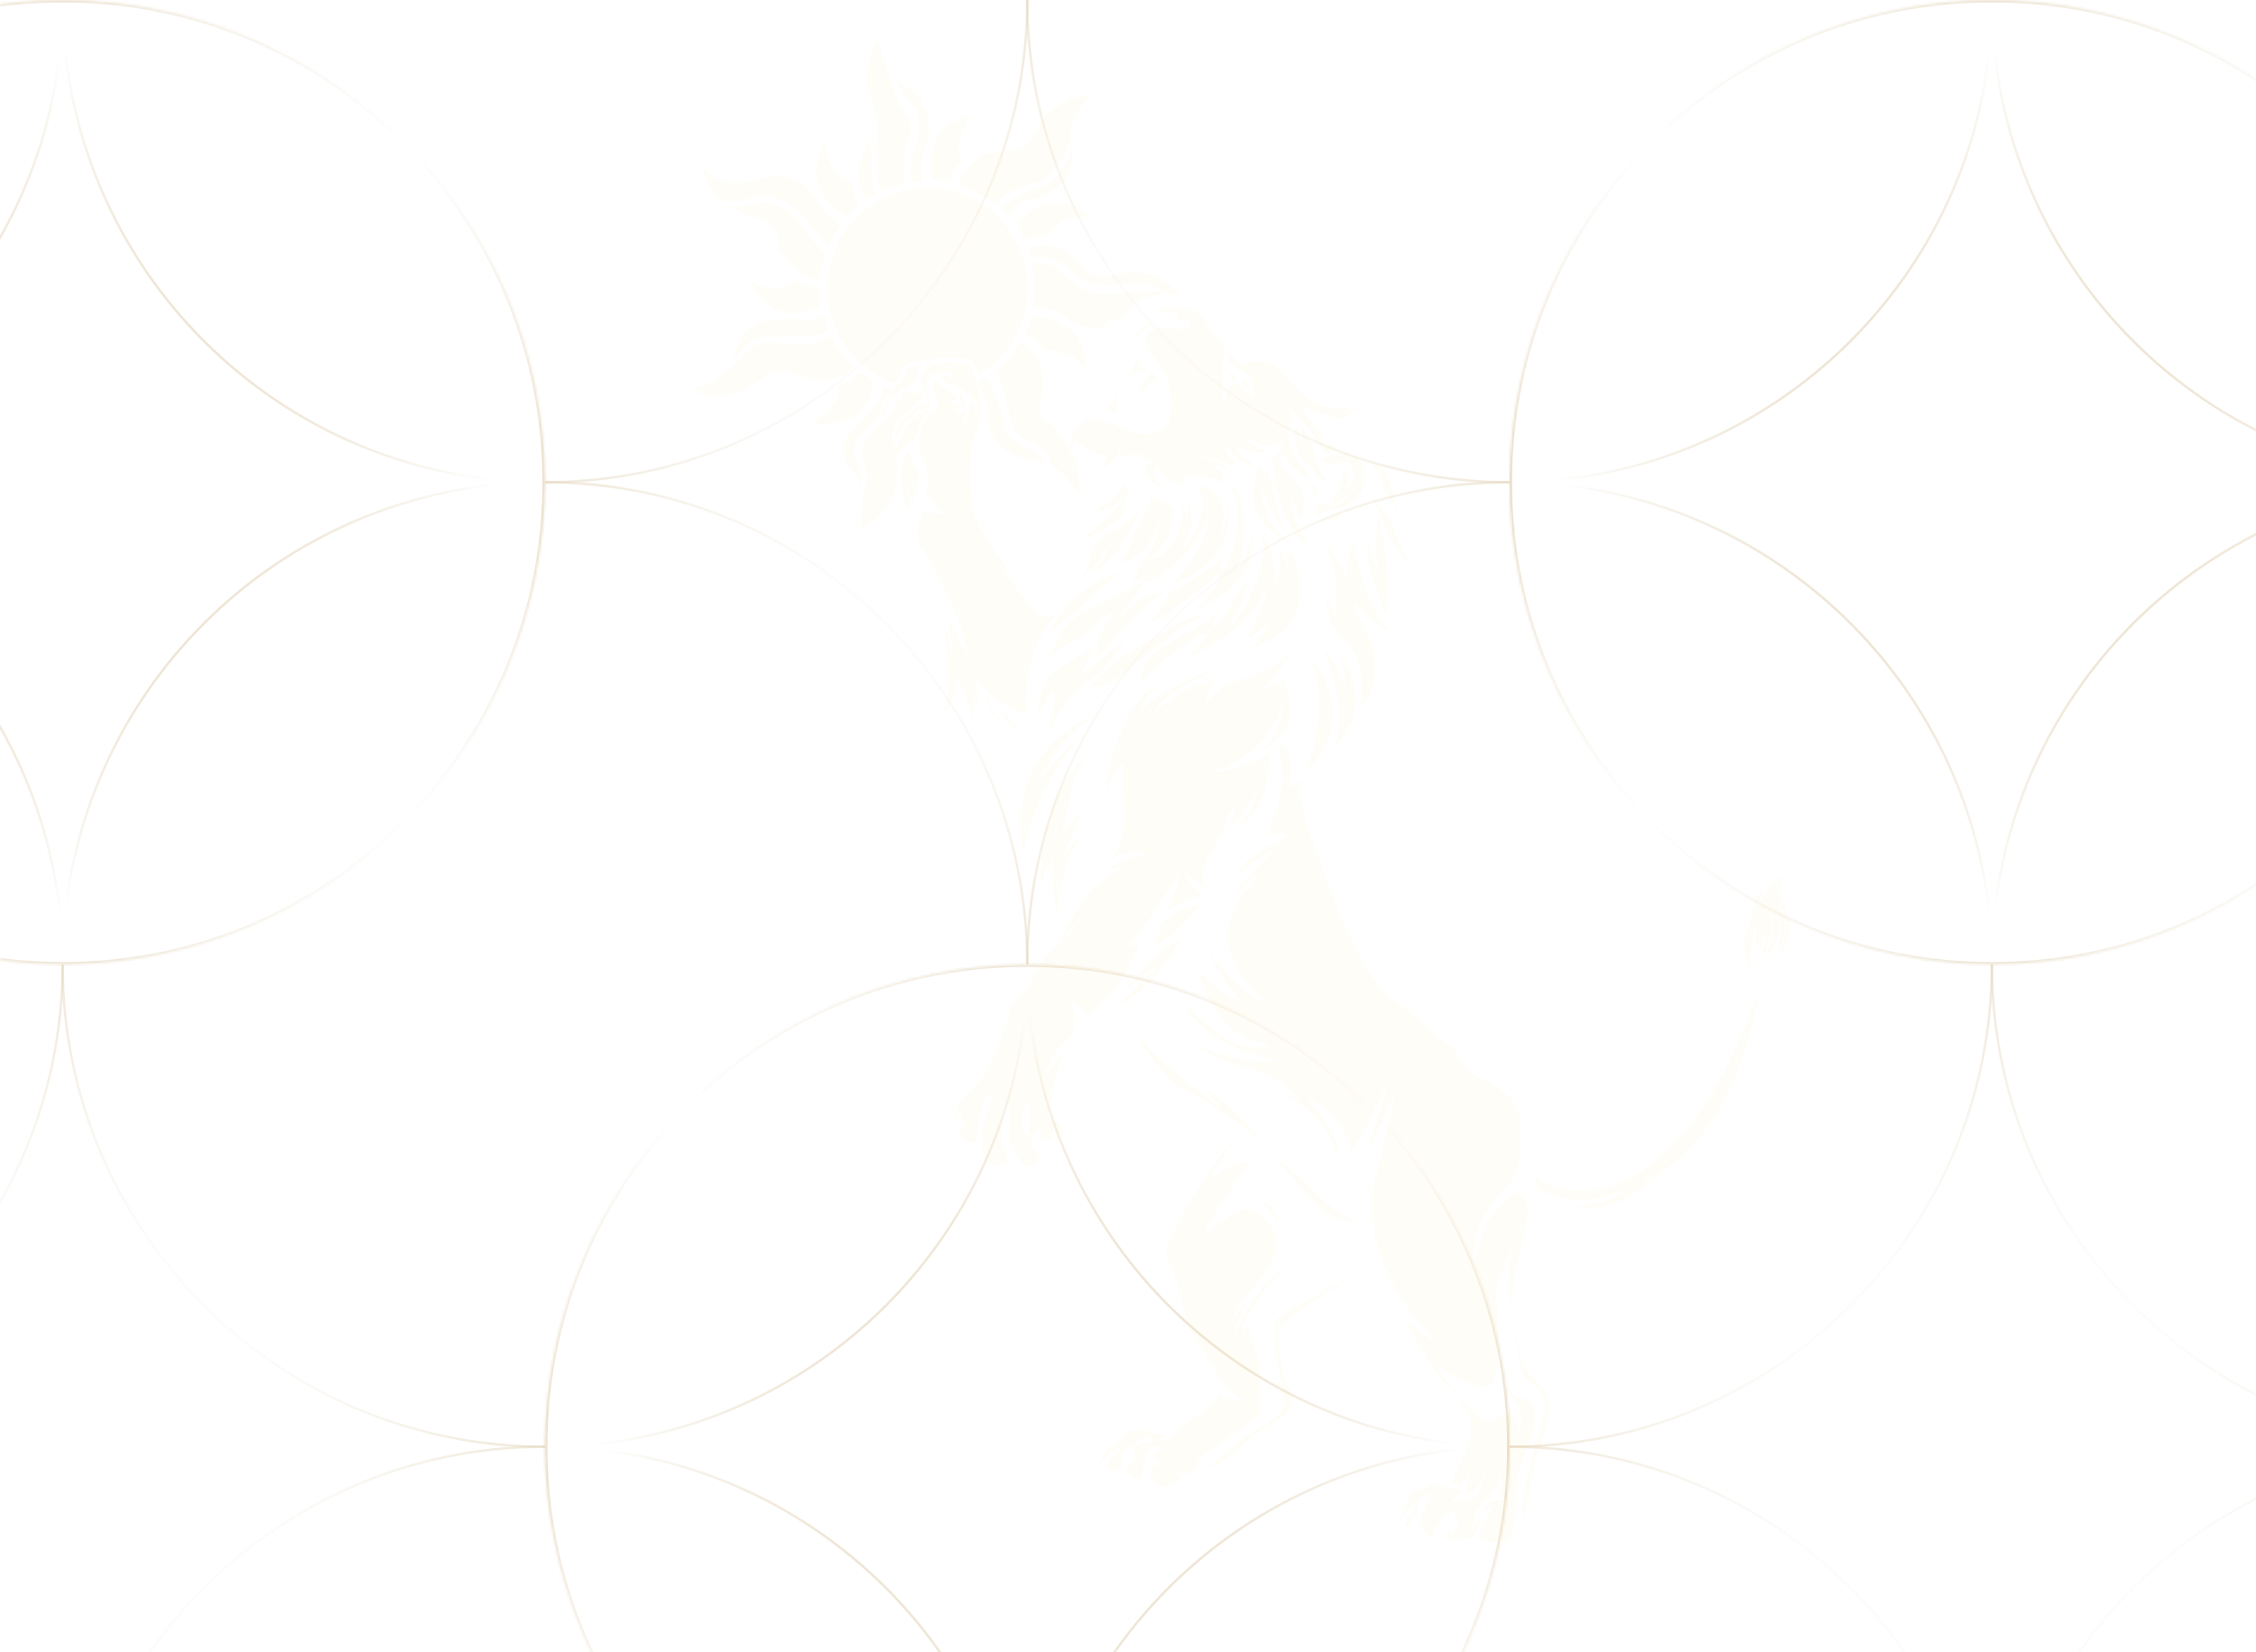 <svg width="946" height="693" viewBox="0 0 946 693" fill="none" xmlns="http://www.w3.org/2000/svg">
<g clip-path="url(#clip0_2256_318)">
<g opacity="0.6">
<path d="M26.25 0C26.25 111.7 -64.3 202.25 -176 202.25" stroke="url(#paint0_linear_2256_318)"/>
<path d="M228.5 202.25C116.8 202.25 26.25 111.7 26.25 -8.84062e-06" stroke="url(#paint1_linear_2256_318)"/>
<path d="M26.25 404.499C26.25 292.799 116.8 202.249 228.5 202.249" stroke="url(#paint2_linear_2256_318)"/>
<path d="M-176 202.249C-64.3 202.249 26.25 292.8 26.25 404.499" stroke="url(#paint3_linear_2256_318)"/>
<mask id="path-5-inside-1_2256_318" fill="white">
<path d="M228.5 202.25C228.5 313.949 137.949 404.5 26.25 404.5C-85.45 404.5 -176 313.949 -176 202.25C-176 90.55 -85.45 0 26.25 0C137.949 0 228.5 90.55 228.5 202.25Z"/>
</mask>
<g clip-path="url(#paint4_diamond_2256_318_clip_path)" data-figma-skip-parse="true" mask="url(#path-5-inside-1_2256_318)"><g transform="matrix(0.213 0 0 0.474 26.25 202.25)"><rect x="0" y="0" width="952.554" height="428.628" fill="url(#paint4_diamond_2256_318)" opacity="1" shape-rendering="crispEdges"/><rect x="0" y="0" width="952.554" height="428.628" transform="scale(1 -1)" fill="url(#paint4_diamond_2256_318)" opacity="1" shape-rendering="crispEdges"/><rect x="0" y="0" width="952.554" height="428.628" transform="scale(-1 1)" fill="url(#paint4_diamond_2256_318)" opacity="1" shape-rendering="crispEdges"/><rect x="0" y="0" width="952.554" height="428.628" transform="scale(-1)" fill="url(#paint4_diamond_2256_318)" opacity="1" shape-rendering="crispEdges"/></g></g><path d="M228.5 202.25H227.5C227.5 313.397 137.397 403.5 26.25 403.5V404.5V405.5C138.502 405.5 229.5 314.502 229.5 202.25H228.5ZM26.25 404.5V403.5C-84.897 403.5 -175 313.397 -175 202.25H-176H-177C-177 314.502 -86.002 405.5 26.25 405.5V404.5ZM-176 202.25H-175C-175 91.103 -84.897 1 26.25 1V0V-1C-86.002 -1 -177 89.998 -177 202.25H-176ZM26.25 0V1C137.397 1 227.5 91.103 227.5 202.25H228.5H229.5C229.5 89.998 138.502 -1 26.25 -1V0Z" data-figma-gradient-fill="{&#34;type&#34;:&#34;GRADIENT_DIAMOND&#34;,&#34;stops&#34;:[{&#34;color&#34;:{&#34;r&#34;:0.78823530673980713,&#34;g&#34;:0.67843139171600342,&#34;b&#34;:0.47843137383460999,&#34;a&#34;:1.0},&#34;position&#34;:0.0},{&#34;color&#34;:{&#34;r&#34;:0.78823530673980713,&#34;g&#34;:0.67843139171600342,&#34;b&#34;:0.47843137383460999,&#34;a&#34;:0.0},&#34;position&#34;:1.0}],&#34;stopsVar&#34;:[{&#34;color&#34;:{&#34;r&#34;:0.78823530673980713,&#34;g&#34;:0.67843139171600342,&#34;b&#34;:0.47843137383460999,&#34;a&#34;:1.0},&#34;position&#34;:0.0},{&#34;color&#34;:{&#34;r&#34;:0.78823530673980713,&#34;g&#34;:0.67843139171600342,&#34;b&#34;:0.47843137383460999,&#34;a&#34;:0.0},&#34;position&#34;:1.0}],&#34;transform&#34;:{&#34;m00&#34;:426.7473144531250,&#34;m01&#34;:3.3515211005780143e-12,&#34;m02&#34;:-187.12376403808594,&#34;m10&#34;:1.0639126298700452e-12,&#34;m11&#34;:948.37341308593750,&#34;m12&#34;:-271.93682861328125},&#34;opacity&#34;:1.0,&#34;blendMode&#34;:&#34;NORMAL&#34;,&#34;visible&#34;:true}" mask="url(#path-5-inside-1_2256_318)"/>
<g clip-path="url(#paint5_diamond_2256_318_clip_path)" data-figma-skip-parse="true" mask="url(#path-5-inside-1_2256_318)"><g transform="matrix(0.764 0 2.64426e-09 -0.173 26.25 202.25)"><rect x="0" y="0" width="266.034" height="1174.34" fill="url(#paint5_diamond_2256_318)" opacity="1" shape-rendering="crispEdges"/><rect x="0" y="0" width="266.034" height="1174.34" transform="scale(1 -1)" fill="url(#paint5_diamond_2256_318)" opacity="1" shape-rendering="crispEdges"/><rect x="0" y="0" width="266.034" height="1174.34" transform="scale(-1 1)" fill="url(#paint5_diamond_2256_318)" opacity="1" shape-rendering="crispEdges"/><rect x="0" y="0" width="266.034" height="1174.34" transform="scale(-1)" fill="url(#paint5_diamond_2256_318)" opacity="1" shape-rendering="crispEdges"/></g></g><path d="M228.5 202.25H227.5C227.5 313.397 137.397 403.5 26.25 403.5V404.5V405.5C138.502 405.5 229.5 314.502 229.5 202.25H228.5ZM26.25 404.5V403.5C-84.897 403.5 -175 313.397 -175 202.25H-176H-177C-177 314.502 -86.002 405.5 26.25 405.5V404.5ZM-176 202.25H-175C-175 91.103 -84.897 1 26.25 1V0V-1C-86.002 -1 -177 89.998 -177 202.25H-176ZM26.25 0V1C137.397 1 227.5 91.103 227.5 202.25H228.5H229.5C229.5 89.998 138.502 -1 26.25 -1V0Z" data-figma-gradient-fill="{&#34;type&#34;:&#34;GRADIENT_DIAMOND&#34;,&#34;stops&#34;:[{&#34;color&#34;:{&#34;r&#34;:0.78823530673980713,&#34;g&#34;:0.67843139171600342,&#34;b&#34;:0.47843137383460999,&#34;a&#34;:1.0},&#34;position&#34;:0.0},{&#34;color&#34;:{&#34;r&#34;:0.78823530673980713,&#34;g&#34;:0.67843139171600342,&#34;b&#34;:0.47843137383460999,&#34;a&#34;:0.0},&#34;position&#34;:1.0}],&#34;stopsVar&#34;:[{&#34;color&#34;:{&#34;r&#34;:0.78823530673980713,&#34;g&#34;:0.67843139171600342,&#34;b&#34;:0.47843137383460999,&#34;a&#34;:1.0},&#34;position&#34;:0.0},{&#34;color&#34;:{&#34;r&#34;:0.78823530673980713,&#34;g&#34;:0.67843139171600342,&#34;b&#34;:0.47843137383460999,&#34;a&#34;:0.0},&#34;position&#34;:1.0}],&#34;transform&#34;:{&#34;m00&#34;:1527.9979248046875,&#34;m01&#34;:5.2885252443957143e-06,&#34;m02&#34;:-737.74908447265625,&#34;m10&#34;:5.3532075690657099e-13,&#34;m11&#34;:-346.15240478515625,&#34;m12&#34;:375.32611083984375},&#34;opacity&#34;:1.0,&#34;blendMode&#34;:&#34;NORMAL&#34;,&#34;visible&#34;:true}" mask="url(#path-5-inside-1_2256_318)"/>
<path d="M430.75 0C430.75 111.7 340.2 202.25 228.5 202.25" stroke="url(#paint6_linear_2256_318)"/>
<path d="M633 202.25C521.3 202.25 430.75 111.7 430.75 -8.84062e-06" stroke="url(#paint7_linear_2256_318)"/>
<path d="M430.75 404.499C430.75 292.799 521.3 202.249 633 202.249" stroke="url(#paint8_linear_2256_318)"/>
<path d="M228.5 202.249C340.2 202.249 430.75 292.8 430.75 404.499" stroke="url(#paint9_linear_2256_318)"/>
<path d="M26.25 404.499C26.25 516.199 -64.3 606.749 -176 606.749" stroke="url(#paint10_linear_2256_318)"/>
<path d="M228.5 606.749C116.8 606.749 26.25 516.199 26.25 404.499" stroke="url(#paint11_linear_2256_318)"/>
<path d="M26.25 809C26.25 697.3 116.8 606.75 228.5 606.75" stroke="url(#paint12_linear_2256_318)"/>
<path d="M-176 606.75C-64.3 606.75 26.25 697.301 26.25 809" stroke="url(#paint13_linear_2256_318)"/>
<path d="M835.25 404.499C835.25 516.199 744.7 606.749 633 606.749" stroke="url(#paint14_linear_2256_318)"/>
<path d="M1037.5 606.749C925.8 606.749 835.25 516.199 835.25 404.499" stroke="url(#paint15_linear_2256_318)"/>
<path d="M835.25 809C835.25 697.3 925.8 606.75 1037.5 606.75" stroke="url(#paint16_linear_2256_318)"/>
<path d="M633 606.75C744.7 606.75 835.25 697.301 835.25 809" stroke="url(#paint17_linear_2256_318)"/>
<path d="M430.75 404.499C430.75 516.199 340.2 606.749 228.5 606.749" stroke="url(#paint18_linear_2256_318)"/>
<path d="M633 606.749C521.3 606.749 430.75 516.199 430.75 404.499" stroke="url(#paint19_linear_2256_318)"/>
<path d="M430.75 809C430.75 697.3 521.3 606.75 633 606.75" stroke="url(#paint20_linear_2256_318)"/>
<path d="M228.5 606.75C340.2 606.75 430.75 697.301 430.75 809" stroke="url(#paint21_linear_2256_318)"/>
<mask id="path-23-inside-2_2256_318" fill="white">
<path d="M633 606.749C633 718.448 542.449 808.999 430.75 808.999C319.05 808.999 228.5 718.448 228.5 606.749C228.5 495.049 319.05 404.499 430.75 404.499C542.449 404.499 633 495.049 633 606.749Z"/>
</mask>
<g clip-path="url(#paint22_diamond_2256_318_clip_path)" data-figma-skip-parse="true" mask="url(#path-23-inside-2_2256_318)"><g transform="matrix(0.213 0 0 0.474 430.75 606.749)"><rect x="0" y="0" width="952.554" height="428.628" fill="url(#paint22_diamond_2256_318)" opacity="1" shape-rendering="crispEdges"/><rect x="0" y="0" width="952.554" height="428.628" transform="scale(1 -1)" fill="url(#paint22_diamond_2256_318)" opacity="1" shape-rendering="crispEdges"/><rect x="0" y="0" width="952.554" height="428.628" transform="scale(-1 1)" fill="url(#paint22_diamond_2256_318)" opacity="1" shape-rendering="crispEdges"/><rect x="0" y="0" width="952.554" height="428.628" transform="scale(-1)" fill="url(#paint22_diamond_2256_318)" opacity="1" shape-rendering="crispEdges"/></g></g><path d="M633 606.749H632C632 717.896 541.897 807.999 430.75 807.999V808.999V809.999C543.002 809.999 634 719.001 634 606.749H633ZM430.75 808.999V807.999C319.603 807.999 229.5 717.896 229.5 606.749H228.5H227.5C227.5 719.001 318.498 809.999 430.75 809.999V808.999ZM228.5 606.749H229.5C229.5 495.602 319.603 405.499 430.75 405.499V404.499V403.499C318.498 403.499 227.5 494.497 227.5 606.749H228.5ZM430.75 404.499V405.499C541.897 405.499 632 495.602 632 606.749H633H634C634 494.497 543.002 403.499 430.75 403.499V404.499Z" data-figma-gradient-fill="{&#34;type&#34;:&#34;GRADIENT_DIAMOND&#34;,&#34;stops&#34;:[{&#34;color&#34;:{&#34;r&#34;:0.78823530673980713,&#34;g&#34;:0.67843139171600342,&#34;b&#34;:0.47843137383460999,&#34;a&#34;:1.0},&#34;position&#34;:0.0},{&#34;color&#34;:{&#34;r&#34;:0.78823530673980713,&#34;g&#34;:0.67843139171600342,&#34;b&#34;:0.47843137383460999,&#34;a&#34;:0.0},&#34;position&#34;:1.0}],&#34;stopsVar&#34;:[{&#34;color&#34;:{&#34;r&#34;:0.78823530673980713,&#34;g&#34;:0.67843139171600342,&#34;b&#34;:0.47843137383460999,&#34;a&#34;:1.0},&#34;position&#34;:0.0},{&#34;color&#34;:{&#34;r&#34;:0.78823530673980713,&#34;g&#34;:0.67843139171600342,&#34;b&#34;:0.47843137383460999,&#34;a&#34;:0.0},&#34;position&#34;:1.0}],&#34;transform&#34;:{&#34;m00&#34;:426.7473144531250,&#34;m01&#34;:3.3515211005780143e-12,&#34;m02&#34;:217.37623596191406,&#34;m10&#34;:1.0639126298700452e-12,&#34;m11&#34;:948.37341308593750,&#34;m12&#34;:132.56221008300781},&#34;opacity&#34;:1.0,&#34;blendMode&#34;:&#34;NORMAL&#34;,&#34;visible&#34;:true}" mask="url(#path-23-inside-2_2256_318)"/>
<g clip-path="url(#paint23_diamond_2256_318_clip_path)" data-figma-skip-parse="true" mask="url(#path-23-inside-2_2256_318)"><g transform="matrix(0.764 0 2.64426e-09 -0.173 430.75 606.749)"><rect x="0" y="0" width="266.034" height="1174.34" fill="url(#paint23_diamond_2256_318)" opacity="1" shape-rendering="crispEdges"/><rect x="0" y="0" width="266.034" height="1174.34" transform="scale(1 -1)" fill="url(#paint23_diamond_2256_318)" opacity="1" shape-rendering="crispEdges"/><rect x="0" y="0" width="266.034" height="1174.34" transform="scale(-1 1)" fill="url(#paint23_diamond_2256_318)" opacity="1" shape-rendering="crispEdges"/><rect x="0" y="0" width="266.034" height="1174.34" transform="scale(-1)" fill="url(#paint23_diamond_2256_318)" opacity="1" shape-rendering="crispEdges"/></g></g><path d="M633 606.749H632C632 717.896 541.897 807.999 430.75 807.999V808.999V809.999C543.002 809.999 634 719.001 634 606.749H633ZM430.75 808.999V807.999C319.603 807.999 229.5 717.896 229.5 606.749H228.5H227.5C227.5 719.001 318.498 809.999 430.75 809.999V808.999ZM228.5 606.749H229.5C229.5 495.602 319.603 405.499 430.75 405.499V404.499V403.499C318.498 403.499 227.5 494.497 227.5 606.749H228.5ZM430.75 404.499V405.499C541.897 405.499 632 495.602 632 606.749H633H634C634 494.497 543.002 403.499 430.75 403.499V404.499Z" data-figma-gradient-fill="{&#34;type&#34;:&#34;GRADIENT_DIAMOND&#34;,&#34;stops&#34;:[{&#34;color&#34;:{&#34;r&#34;:0.78823530673980713,&#34;g&#34;:0.67843139171600342,&#34;b&#34;:0.47843137383460999,&#34;a&#34;:1.0},&#34;position&#34;:0.0},{&#34;color&#34;:{&#34;r&#34;:0.78823530673980713,&#34;g&#34;:0.67843139171600342,&#34;b&#34;:0.47843137383460999,&#34;a&#34;:0.0},&#34;position&#34;:1.0}],&#34;stopsVar&#34;:[{&#34;color&#34;:{&#34;r&#34;:0.78823530673980713,&#34;g&#34;:0.67843139171600342,&#34;b&#34;:0.47843137383460999,&#34;a&#34;:1.0},&#34;position&#34;:0.0},{&#34;color&#34;:{&#34;r&#34;:0.78823530673980713,&#34;g&#34;:0.67843139171600342,&#34;b&#34;:0.47843137383460999,&#34;a&#34;:0.0},&#34;position&#34;:1.0}],&#34;transform&#34;:{&#34;m00&#34;:1527.9979248046875,&#34;m01&#34;:5.2885252443957143e-06,&#34;m02&#34;:-333.24908447265625,&#34;m10&#34;:5.3532075690657099e-13,&#34;m11&#34;:-346.15240478515625,&#34;m12&#34;:779.82513427734375},&#34;opacity&#34;:1.0,&#34;blendMode&#34;:&#34;NORMAL&#34;,&#34;visible&#34;:true}" mask="url(#path-23-inside-2_2256_318)"/>
<path d="M835.25 0C835.25 111.7 744.7 202.25 633 202.25" stroke="url(#paint24_linear_2256_318)"/>
<path d="M1037.5 202.25C925.8 202.25 835.25 111.7 835.25 -8.84062e-06" stroke="url(#paint25_linear_2256_318)"/>
<path d="M835.25 404.499C835.25 292.799 925.8 202.249 1037.5 202.249" stroke="url(#paint26_linear_2256_318)"/>
<path d="M633 202.249C744.7 202.249 835.25 292.8 835.25 404.499" stroke="url(#paint27_linear_2256_318)"/>
<mask id="path-29-inside-3_2256_318" fill="white">
<path d="M1037.5 202.25C1037.5 313.949 946.949 404.5 835.25 404.5C723.55 404.5 633 313.949 633 202.25C633 90.55 723.55 0 835.25 0C946.949 0 1037.5 90.55 1037.5 202.25Z"/>
</mask>
<g clip-path="url(#paint28_diamond_2256_318_clip_path)" data-figma-skip-parse="true" mask="url(#path-29-inside-3_2256_318)"><g transform="matrix(0.213 0 0 0.474 835.25 202.25)"><rect x="0" y="0" width="952.554" height="428.628" fill="url(#paint28_diamond_2256_318)" opacity="1" shape-rendering="crispEdges"/><rect x="0" y="0" width="952.554" height="428.628" transform="scale(1 -1)" fill="url(#paint28_diamond_2256_318)" opacity="1" shape-rendering="crispEdges"/><rect x="0" y="0" width="952.554" height="428.628" transform="scale(-1 1)" fill="url(#paint28_diamond_2256_318)" opacity="1" shape-rendering="crispEdges"/><rect x="0" y="0" width="952.554" height="428.628" transform="scale(-1)" fill="url(#paint28_diamond_2256_318)" opacity="1" shape-rendering="crispEdges"/></g></g><path d="M1037.5 202.25H1036.5C1036.5 313.397 946.397 403.5 835.25 403.5V404.5V405.5C947.502 405.5 1038.5 314.502 1038.5 202.25H1037.5ZM835.25 404.5V403.5C724.103 403.5 634 313.397 634 202.25H633H632C632 314.502 722.998 405.5 835.25 405.5V404.5ZM633 202.25H634C634 91.103 724.103 1 835.25 1V0V-1C722.998 -1 632 89.998 632 202.25H633ZM835.25 0V1C946.397 1 1036.5 91.103 1036.5 202.25H1037.5H1038.5C1038.5 89.998 947.502 -1 835.25 -1V0Z" data-figma-gradient-fill="{&#34;type&#34;:&#34;GRADIENT_DIAMOND&#34;,&#34;stops&#34;:[{&#34;color&#34;:{&#34;r&#34;:0.78823530673980713,&#34;g&#34;:0.67843139171600342,&#34;b&#34;:0.47843137383460999,&#34;a&#34;:1.0},&#34;position&#34;:0.0},{&#34;color&#34;:{&#34;r&#34;:0.78823530673980713,&#34;g&#34;:0.67843139171600342,&#34;b&#34;:0.47843137383460999,&#34;a&#34;:0.0},&#34;position&#34;:1.0}],&#34;stopsVar&#34;:[{&#34;color&#34;:{&#34;r&#34;:0.78823530673980713,&#34;g&#34;:0.67843139171600342,&#34;b&#34;:0.47843137383460999,&#34;a&#34;:1.0},&#34;position&#34;:0.0},{&#34;color&#34;:{&#34;r&#34;:0.78823530673980713,&#34;g&#34;:0.67843139171600342,&#34;b&#34;:0.47843137383460999,&#34;a&#34;:0.0},&#34;position&#34;:1.0}],&#34;transform&#34;:{&#34;m00&#34;:426.7473144531250,&#34;m01&#34;:3.3515211005780143e-12,&#34;m02&#34;:621.8762207031250,&#34;m10&#34;:1.0639126298700452e-12,&#34;m11&#34;:948.37341308593750,&#34;m12&#34;:-271.93682861328125},&#34;opacity&#34;:1.0,&#34;blendMode&#34;:&#34;NORMAL&#34;,&#34;visible&#34;:true}" mask="url(#path-29-inside-3_2256_318)"/>
<g clip-path="url(#paint29_diamond_2256_318_clip_path)" data-figma-skip-parse="true" mask="url(#path-29-inside-3_2256_318)"><g transform="matrix(0.764 0 2.64426e-09 -0.173 835.25 202.25)"><rect x="0" y="0" width="266.034" height="1174.34" fill="url(#paint29_diamond_2256_318)" opacity="1" shape-rendering="crispEdges"/><rect x="0" y="0" width="266.034" height="1174.34" transform="scale(1 -1)" fill="url(#paint29_diamond_2256_318)" opacity="1" shape-rendering="crispEdges"/><rect x="0" y="0" width="266.034" height="1174.34" transform="scale(-1 1)" fill="url(#paint29_diamond_2256_318)" opacity="1" shape-rendering="crispEdges"/><rect x="0" y="0" width="266.034" height="1174.34" transform="scale(-1)" fill="url(#paint29_diamond_2256_318)" opacity="1" shape-rendering="crispEdges"/></g></g><path d="M1037.5 202.25H1036.5C1036.5 313.397 946.397 403.5 835.25 403.5V404.5V405.5C947.502 405.5 1038.5 314.502 1038.5 202.25H1037.5ZM835.25 404.5V403.5C724.103 403.5 634 313.397 634 202.25H633H632C632 314.502 722.998 405.5 835.25 405.5V404.5ZM633 202.25H634C634 91.103 724.103 1 835.25 1V0V-1C722.998 -1 632 89.998 632 202.25H633ZM835.25 0V1C946.397 1 1036.5 91.103 1036.5 202.25H1037.5H1038.5C1038.5 89.998 947.502 -1 835.25 -1V0Z" data-figma-gradient-fill="{&#34;type&#34;:&#34;GRADIENT_DIAMOND&#34;,&#34;stops&#34;:[{&#34;color&#34;:{&#34;r&#34;:0.78823530673980713,&#34;g&#34;:0.67843139171600342,&#34;b&#34;:0.47843137383460999,&#34;a&#34;:1.0},&#34;position&#34;:0.0},{&#34;color&#34;:{&#34;r&#34;:0.78823530673980713,&#34;g&#34;:0.67843139171600342,&#34;b&#34;:0.47843137383460999,&#34;a&#34;:0.0},&#34;position&#34;:1.0}],&#34;stopsVar&#34;:[{&#34;color&#34;:{&#34;r&#34;:0.78823530673980713,&#34;g&#34;:0.67843139171600342,&#34;b&#34;:0.47843137383460999,&#34;a&#34;:1.0},&#34;position&#34;:0.0},{&#34;color&#34;:{&#34;r&#34;:0.78823530673980713,&#34;g&#34;:0.67843139171600342,&#34;b&#34;:0.47843137383460999,&#34;a&#34;:0.0},&#34;position&#34;:1.0}],&#34;transform&#34;:{&#34;m00&#34;:1527.9979248046875,&#34;m01&#34;:5.2885252443957143e-06,&#34;m02&#34;:71.250923156738281,&#34;m10&#34;:5.3532075690657099e-13,&#34;m11&#34;:-346.15240478515625,&#34;m12&#34;:375.32611083984375},&#34;opacity&#34;:1.0,&#34;blendMode&#34;:&#34;NORMAL&#34;,&#34;visible&#34;:true}" mask="url(#path-29-inside-3_2256_318)"/>
</g>
<path d="M351.592 162.011C352.198 169.892 344.185 175.484 340.102 177.293C360.304 180.629 365.945 167.147 366.238 159.99L360.432 156.201C358.612 158.323 353.781 160.958 351.592 162.011Z" fill="#FFDC83" fill-opacity="0.07"/>
<path d="M333.912 117.812C327.144 122.964 317.961 119.96 314.215 117.812C322.801 136.101 337.826 132.001 344.265 127.664V120.465C339.215 120.768 335.259 118.822 333.912 117.812Z" fill="#FFDC83" fill-opacity="0.07"/>
<path d="M357.426 76.503C347.829 73.473 345.936 64.125 346.187 59.831C335.885 76.202 347.955 87.114 355.278 90.524L360.329 85.725C358.208 83.906 357.511 78.82 357.426 76.503Z" fill="#FFDC83" fill-opacity="0.07"/>
<path d="M407.034 48.711C389.761 51.642 389.398 67.785 391.377 75.489C394.105 75.489 397.397 76.162 398.701 76.499C398.902 72.459 401.815 69.174 403.247 68.036C400.215 59.751 404.51 51.701 407.034 48.711Z" fill="#FFDC83" fill-opacity="0.07"/>
<path d="M457.119 91.162C443.38 78.53 430.854 88.171 426.309 94.571C428.129 97.298 429.172 99.75 429.466 100.634C431.992 98.915 437.085 99.159 439.315 99.496C443.153 90.806 452.784 90.317 457.119 91.162Z" fill="#FFDC83" fill-opacity="0.07"/>
<path d="M432.168 132.711C432.168 135.54 430.4 138.606 429.516 139.785C434.163 142.109 436.671 145.552 437.344 146.984C448.253 146.277 453.676 152.248 455.022 155.321C456.437 136.728 440.375 132.5 432.168 132.711Z" fill="#FFDC83" fill-opacity="0.07"/>
<path fill-rule="evenodd" clip-rule="evenodd" d="M307.286 150.726C307.203 150.994 307.12 151.262 307.036 151.532C308.807 148.236 314.182 141.519 321.511 141.021C324.403 140.824 327.225 140.957 330.002 141.087C336.024 141.372 341.838 141.644 347.71 138.528C346.677 136.039 345.848 133.71 345.295 131.953C342.743 134.165 341.909 134.142 337.12 134.007C334.801 133.943 331.553 133.85 326.733 133.973C312.37 134.343 310.181 141.398 307.286 150.726ZM348.794 141.021C340.33 145.414 332.884 144.753 327.293 144.046C325.64 143.835 324.892 143.75 323.024 143.75C317.419 143.75 314.306 146.448 312.527 148.139C310.915 149.671 307.902 152.974 306.122 154.546C300.984 159.084 294.802 162.418 291 162.9C294.914 167.699 306.278 167.825 317.011 160.626C325.803 154.728 326.206 154.847 333.493 157.029C335.101 157.51 337.044 158.091 339.486 158.731C350.294 161.56 356.195 156.457 357.795 153.552C354.456 151.819 351.228 146.368 348.794 141.021Z" fill="#FFDC83" fill-opacity="0.07"/>
<path fill-rule="evenodd" clip-rule="evenodd" d="M294.535 70.067C297.103 73.352 304.611 79.161 314.106 76.13C325.975 72.341 334.814 72.593 341.254 82.319C346.404 90.099 350.976 93.561 352.619 94.318C351.256 96.07 349.274 99.133 347.559 102.849C345.456 101.099 341.697 98.489 339.214 93.507C337.173 89.414 325.218 79.827 317.419 82.319C307.19 85.587 305.055 84.491 302.653 84.008C298.65 82.319 296.217 76.503 294.535 70.067ZM306.3 86.763C310.334 89.307 314.54 90.555 317.721 91.498C319.301 91.968 320.629 92.361 321.556 92.802C325.597 94.723 326.691 100.843 326.733 103.665C330.874 113.467 339.991 116.927 344.032 117.432C343.949 113.638 344.854 109.759 346.153 106.23C345.895 106.062 345.672 105.925 345.466 105.799C343.821 104.791 343.342 104.497 336.544 94.929C328.894 84.164 319.91 84.008 315.196 85.587C311.424 86.851 307.694 86.896 306.3 86.763Z" fill="#FFDC83" fill-opacity="0.07"/>
<path fill-rule="evenodd" clip-rule="evenodd" d="M362.987 61.984C357.633 70.976 360.757 80.128 362.987 83.581C364.407 82.67 365.834 81.862 367.251 81.148C365.528 77.29 365.507 72.477 365.492 68.502C365.488 67.758 365.485 67.042 365.471 66.366C365.4 62.949 365.089 59.84 364.945 58.714C364.696 59.129 364.431 59.57 364.151 60.04L364.149 60.042C363.788 60.642 363.402 61.287 362.987 61.984ZM382.55 76.391C384.46 76.145 386.024 76.083 387.105 76.131C386.389 74.108 385.564 68.45 387.989 61.984C391.018 53.898 390.134 41.774 379.402 36.091C377.973 35.334 376.717 34.405 375.612 33.361C376.62 35.82 379.419 41.414 382.55 44.12C386.465 47.501 384.775 57.823 384.062 60.315C383.976 60.616 383.867 60.962 383.744 61.351C382.848 64.184 381.22 69.325 382.55 76.391Z" fill="#FFDC83" fill-opacity="0.07"/>
<path fill-rule="evenodd" clip-rule="evenodd" d="M402.105 77.641C402.989 73.935 406.978 66.072 415.868 64.251C418.224 63.769 420.251 63.471 422.016 63.207C428.586 62.235 431.57 61.792 434.554 54.526C438.343 45.305 449.959 39.875 458.546 39.621C455.152 41.921 449.198 48.243 448.987 56.928C448.864 58.446 448.174 62.133 446.395 64.76C446.022 65.308 445.631 65.951 445.205 66.65C443.081 70.136 440.104 75.021 434.554 76.503C427.892 78.286 420.954 81.017 417.307 85.746C413.828 83.004 408.787 79.943 402.105 77.641ZM419.352 87.477C420.981 88.961 422.087 90.258 422.687 91.157C423.232 88.923 425.993 84.259 432.66 83.45C440.993 82.44 451.853 74.608 449.329 61.095C449.241 60.632 449.172 60.175 449.118 59.722C448.857 68.872 441.991 77.774 434.554 79.085C428.001 80.242 421.689 85.162 419.352 87.477Z" fill="#FFDC83" fill-opacity="0.07"/>
<path fill-rule="evenodd" clip-rule="evenodd" d="M430.992 104.289C435.159 102.058 445.942 100.754 455.74 113.385C456.413 114.815 460.184 117.098 469.882 114.775C482.003 111.87 492.609 120.458 495.261 124.373C494.038 123.88 492.395 123.453 490.487 123.271C487.494 121.208 479.512 117.473 471.541 119.038C461.578 120.997 454.373 118.772 447.912 112.365C442.743 107.239 435.235 107.289 432.127 107.955C431.81 106.691 431.433 105.461 430.992 104.289ZM432.632 110.222C434.066 117.551 433.81 125.459 433.391 129.172C437.936 128.542 443.997 130.436 447.912 133.467C451.825 136.499 458.518 137.635 460.537 137.635C462.139 137.635 463.185 136.445 464.116 135.385C464.36 135.108 464.595 134.84 464.832 134.605C465.739 133.694 468.576 133.803 469.882 133.972C476.144 124.501 484.579 122.709 490.487 123.271C487.909 122.661 481.628 121.566 477.144 122.064C476.412 122.147 475.551 122.268 474.594 122.405C468.245 123.313 457.57 124.838 450.457 119.038C448.763 117.658 447.436 116.477 446.303 115.472C441.97 111.626 440.543 110.357 432.632 110.222Z" fill="#FFDC83" fill-opacity="0.07"/>
<path d="M364.714 40.504C361.178 30.602 365.598 20.043 368.251 16C368.329 18.978 368.9 20.444 372.047 28.897C373.659 33.227 374.197 37.364 375.925 41.355C376.577 42.858 377.397 44.34 378.506 45.803C381.144 49.282 381.786 51.762 381.641 53.889C381.857 55.58 381.712 57.228 380.997 58.708C378.833 63.191 379.006 72.714 379.361 76.916C376.368 77.528 372.884 78.55 369.255 80.169C367.175 74.194 367.43 67.701 367.618 62.938C367.63 62.608 367.644 62.288 367.653 61.977C368.983 51.85 367.101 45.78 365.994 44.011L365.992 44.009C365.615 42.982 365.186 41.827 364.714 40.504Z" fill="#FFDC83" fill-opacity="0.07"/>
<path fill-rule="evenodd" clip-rule="evenodd" d="M361.071 203.401C361.306 201.888 361.206 197.58 358.928 192.458C356.423 186.819 359.481 183.934 364.211 179.469C364.853 178.864 365.527 178.228 366.221 177.553C367.287 176.514 368.278 175.359 369.179 174.162C369.101 173.171 369.06 170.951 369.534 170.012C369.712 169.659 369.956 169.23 370.212 168.777C370.805 167.729 371.466 166.56 371.549 165.931C371.667 165.033 373.146 166.059 373.296 167.449C374.104 165.832 374.692 164.428 375.03 163.475C373.386 162.994 371.556 162.405 370.388 162.017C370.388 166.942 363.822 173.889 360.414 177.299C360.125 177.591 359.798 177.899 359.447 178.233C355.677 181.816 349.211 187.96 357.762 198.014C359.225 199.735 360.301 201.554 361.071 203.401Z" fill="#FFDC83" fill-opacity="0.07"/>
<path d="M376.181 192.456C376.484 188.918 380.601 186.307 382.999 185.508C383.002 185.401 383.011 185.295 383.021 185.185C384.364 181.263 387.682 173.185 390.197 172.246L390.019 171.551C389.386 171.71 388.076 172.049 387.886 172.144C387.697 172.239 386.203 172.974 385.481 173.329L384.213 174.634C383.928 175.677 381.854 176.571 380.852 176.886C379.089 180.206 375.728 188.285 375.443 189.423C374.851 188.384 373.666 184.137 374.614 180.087C375.799 175.025 380.075 172.694 381.61 172.597C382.731 169.739 384.729 168.096 385.018 167.952C385.196 167.861 385.436 167.821 385.687 167.776C386.154 167.693 386.668 167.603 386.912 167.193C387.142 166.702 387.462 165.576 386.912 165.004L382.494 164.793L378.762 164.288L377.245 167.193C375.048 171.845 370.962 176.106 367.53 179.682C366.117 181.154 364.816 182.513 363.804 183.732C360.384 187.855 361.036 189.989 362.669 195.339L362.738 195.567C364.084 199.982 362.975 205.236 362.249 207.313C361.41 209.723 361.332 212.9 361.259 215.84C361.19 218.664 361.126 221.27 360.398 222.769C376.78 213.327 376.382 200.994 376.185 194.905C376.155 193.907 376.128 193.077 376.181 192.456Z" fill="#FFDC83" fill-opacity="0.07"/>
<path d="M436.292 168.583C440.435 153.123 432.294 145.383 427.708 143.448C425.649 147.97 421.309 152.298 417.188 155.598C420.522 160.983 421.584 166.058 422.598 170.902C423.072 173.164 423.534 175.379 424.215 177.551C425.76 182.485 428.794 183.981 432.233 185.679C433.548 186.327 434.92 187.005 436.292 187.915C440.262 190.547 440.63 193.741 440.317 195.01C442.111 195.975 443.834 197.315 444.626 198.012C445.289 198.51 446.1 199.316 446.953 200.269C447.275 200.63 447.607 201.011 447.936 201.405C448.714 202.327 449.494 203.316 450.212 204.255L450.845 205.095C451.489 205.96 452.056 206.75 452.48 207.357C452.769 205.799 452.342 201.507 451.849 197.749V197.739C451.622 196.013 451.383 194.398 451.193 193.213C451.146 192.25 450.631 191.095 449.972 190.002C449.901 189.853 449.828 189.706 449.754 189.559L448.925 193.673C448.088 191.735 447.899 188.029 447.91 186.417C444.526 181.361 439.72 177.098 437.051 175.151C435.536 173.029 435.913 169.887 436.292 168.583Z" fill="#FFDC83" fill-opacity="0.07"/>
<path d="M413.636 158.253C412.211 159.242 410.925 160.048 409.91 160.626C414.454 169.573 414.285 171.736 414.122 173.865C413.996 175.522 413.871 177.161 415.97 181.972C419.886 190.942 430.534 192.759 435.893 193.674C437.099 193.88 438.038 194.039 438.571 194.224C436.822 188.609 421.464 186.314 421.374 179.463C421.303 173.981 416.186 163.038 413.636 158.253Z" fill="#FFDC83" fill-opacity="0.07"/>
<path fill-rule="evenodd" clip-rule="evenodd" d="M410.515 157.073C422.794 149.722 431.016 136.287 431.016 120.929C431.016 97.684 412.181 78.84 388.947 78.84C365.714 78.84 346.879 97.684 346.879 120.929C346.879 139.225 358.547 154.794 374.845 160.594C375.715 159.861 377.476 158.204 377.571 157.445C377.69 156.496 378.282 154.125 378.993 153.533C379.704 152.94 384.444 151.28 386.222 151.161C387.644 151.066 388.395 151.121 388.592 151.161L387.881 152.94C388.947 151.991 391.365 150.071 392.502 149.976C393.538 149.89 396.214 149.928 398.091 149.957C398.79 149.966 399.378 149.976 399.731 149.976C401.034 149.976 405.893 150.094 407.078 151.161C408.263 152.228 409.922 155.041 410.515 157.073Z" fill="#FFDC83" fill-opacity="0.07"/>
<path d="M380.406 213.646C378.218 208.147 375.325 195.504 381.245 188.907C381.75 191.487 383.331 197.119 385.62 199.004C384.722 202.708 382.861 210.179 382.591 210.447C381.835 208.453 380.539 204.889 379.851 202.558C380.669 206.234 381.75 211.237 381.75 211.794C381.75 212.467 380.854 213.309 380.406 213.646Z" fill="#FFDC83" fill-opacity="0.07"/>
<path d="M381.239 175.944C378.685 176.079 376.25 183.518 375.352 187.219C374.008 180.824 378.718 174.429 379.896 174.429C381.071 174.429 382.417 172.748 382.922 171.737C383.427 170.727 385.615 170.054 388.136 169.717C390.66 169.38 386.79 163.49 386.119 159.621C385.446 155.751 391.67 151.71 395.201 152.047C398.733 152.384 404.454 151.542 406.808 153.899C409.163 156.254 409.836 163.49 411.349 168.034C412.863 172.579 409.163 180.487 407.817 185.369C406.471 190.249 406.639 206.741 407.817 213.641C408.751 219.116 419.582 235.086 425.009 242.572C425.057 242.634 425.102 242.695 425.142 242.755C425.1 242.695 425.054 242.634 425.009 242.572C423.663 240.794 419.864 237.83 418.077 236.528C420.938 239.053 430.525 253.02 433.89 256.555C436.58 259.382 441.403 258.518 443.477 257.734C430.425 270.118 429.404 290.38 430.525 298.964C423.931 298.964 413.2 289.875 408.659 285.332C409.405 287.198 409.922 294.101 410.128 298.058C410.156 298.366 410.173 298.668 410.173 298.964C410.159 298.684 410.145 298.381 410.128 298.058C409.827 294.843 408.066 291.009 407.144 289.37C408.893 294.89 408.211 299.972 407.649 301.824C407.919 299.132 403.276 288.023 400.92 282.807C402.195 289.795 398.271 295.931 395.796 298.535C395.664 298.706 395.521 298.85 395.37 298.964C395.507 298.834 395.649 298.689 395.796 298.535C399.008 294.416 397.448 274.028 396.211 263.958C397.557 266.652 398.565 272.485 398.901 275.067C400.112 271.7 398.399 263.567 397.389 259.92C399.273 262.478 403.556 271.083 405.461 275.067C405.966 263.455 389.146 232.995 385.615 228.281C382.787 224.513 385.894 216.951 387.8 213.641C389.549 215.121 395.931 215.941 398.901 216.164C392.175 214.315 388.136 207.078 388.473 205.563C388.809 204.047 390.66 199.336 386.79 191.765C382.922 184.191 387.968 176.617 388.473 175.271C388.978 173.924 390.324 172.748 392.007 172.074C393.687 171.401 392.846 169.044 392.007 166.184C391.333 163.896 391.502 160.517 391.67 159.116C391.838 160.631 394.865 161.975 396.379 162.817C397.894 163.659 399.911 165.679 401.089 166.521C402.267 167.363 400.752 167.865 399.911 168.034C399.069 168.202 398.062 165.847 398.23 167.363C398.399 168.875 402.098 170.559 403.108 169.717C403.914 169.044 401.873 164.837 400.752 162.817C408.154 170.625 403.051 171.681 399.574 171.232C402.805 175.271 404.956 172.465 405.63 170.559C405.63 172.579 403.949 176.897 403.108 178.806C406.471 176.247 406.751 171.232 406.471 169.044C407.952 169.314 409.332 171.96 409.836 173.253C409.891 171.96 409.969 169.245 409.836 168.707C409.668 168.034 407.649 167.026 406.808 166.184C405.966 165.342 403.613 163.322 402.098 162.312C400.584 161.304 400.079 161.473 398.901 161.136C397.726 160.799 396.379 159.789 394.528 158.274C393.049 157.062 397.275 157.769 399.574 158.274C399.688 157.095 398.432 155.077 392.509 156.422C386.589 157.769 388.584 166.407 390.324 170.559L386.79 171.737C385.278 172.243 384.268 172.579 383.427 174.092C382.754 175.304 381.69 175.833 381.239 175.944Z" fill="#FFDC83" fill-opacity="0.07"/>
<path d="M371.445 171.235C370.505 172.446 370.604 174.431 370.772 175.273C368.921 172.75 370.772 170.224 371.445 169.046C372.119 167.867 371.95 166.523 372.623 167.365C373.296 168.204 372.623 169.719 371.445 171.235Z" fill="#FFDC83" fill-opacity="0.07"/>
<path d="M376.346 160.797C373.924 163.086 374.327 168.032 374.832 170.221C374.832 163.152 378.029 162.815 379.207 162.815C380.148 162.815 380.719 163.152 380.887 163.32C381.293 161.032 383.3 160.235 384.253 160.124C384.118 157.969 385.879 154.288 386.775 152.719C384.589 152.999 380.148 153.964 379.88 155.581C379.544 157.599 379.375 157.935 376.346 160.797Z" fill="#FFDC83" fill-opacity="0.07"/>
<path d="M419.41 303.167C417.616 301.54 413.959 297.142 413.691 292.565C415.092 295.202 418.199 301.012 419.41 303.167Z" fill="#FFDC83" fill-opacity="0.07"/>
<path d="M420.102 298.29C421.616 299.917 425.316 303.675 428.008 305.695C425.877 305.413 421.313 303.54 420.102 298.29Z" fill="#FFDC83" fill-opacity="0.07"/>
<path d="M415.049 458.503C414.151 459.177 412.323 460.926 412.188 462.541C412.02 464.562 410.337 468.768 410.337 471.125C410.337 473.482 410.505 479.54 407.311 479.372C404.113 479.204 401.76 476.51 402.77 473.985C403.779 471.462 404.618 471.798 403.947 469.778C403.274 467.758 401.928 467.255 403.106 465.908C404.282 464.562 405.964 463.72 404.955 463.383C403.947 463.046 400.75 468.936 400.582 471.125C400.582 468.993 400.919 464.291 402.265 462.541C403.947 460.355 413.703 451.435 415.049 446.891C416.393 442.348 421.946 432.586 422.785 426.191C423.626 419.796 430.355 415.758 431.532 413.906C432.71 412.056 436.578 401.957 440.278 399.098C443.98 396.236 454.072 386.644 455.249 382.269C452.052 386.364 445.257 394.654 443.643 395.059C447.289 389.001 454.946 376.412 456.427 374.527C458.276 372.17 466.519 365.944 471.397 363.589C469.771 363.7 466.083 364.229 464.332 365.441C465.791 363.589 471.162 359.584 480.986 358.372C478.687 357.362 472.473 356.352 466.014 360.39C468.202 357.81 472.34 349.857 471.397 338.682C470.456 327.506 471.006 321.123 471.397 319.328C468.896 321.778 463.962 328.339 463.234 335.789C463.203 336.206 463.177 336.609 463.156 336.998C463.168 336.593 463.196 336.19 463.234 335.789C464.232 322.47 469.944 295.856 485.863 286.85C483.228 289.989 477.822 296.778 477.284 298.798C482.891 293.693 497.133 283.113 509.244 281.633C501.899 284.268 486.368 291.628 483.003 299.974C487.378 295.545 498.747 286.444 509.244 285.503C507.955 287.803 505.376 293.041 505.376 295.6C507.225 292.963 512.541 287.253 518.999 285.503C527.074 283.314 538.343 278.266 543.389 270.188C540.811 274.733 534.407 284.796 529.43 288.699C531.783 288.083 536.763 286.444 537.839 284.83C541.595 291.393 545.006 306.64 528.588 315.122C531.556 313.101 537.561 306 537.839 293.75C536.886 300.985 529.328 317.275 506.72 324.545C512.216 323.817 525.021 321.045 532.288 315.795C532.793 323.648 530.506 341.138 517.319 348.273C520.513 345.414 526.972 337.975 527.242 331.108C524.886 335.485 519.134 344.909 514.963 347.602C516.084 345.525 518.124 340.835 517.319 338.682C516.309 340.083 514.022 343.832 512.944 347.602C511.6 352.314 505.376 360.559 505.376 361.737C505.376 362.915 503.02 368.3 505.376 371.834C503.468 370.937 499.017 368.402 496.46 365.441C497.413 367.907 500.328 373.349 504.366 375.369C501.058 376.379 493.331 379.172 488.89 382.269C490.909 377.892 494.981 368.402 495.114 365.441C489.004 374.975 475.703 395.059 471.397 399.098C473.136 398.199 476.983 395.697 478.462 392.871C476.274 400.331 468.806 417.24 456.427 425.183C454.576 423.611 450.438 420.436 448.689 420.301C450.035 423.5 451.92 430.803 448.689 434.438C444.653 438.981 438.598 444.366 438.766 451.435C440.223 448.912 443.577 443.527 445.326 442.18C443.027 450.593 438.799 467.658 440.278 468.6C442.129 469.778 450.372 474.153 443.307 478.53C443.307 477.409 443.003 474.625 441.792 472.472C441.513 473.93 440.818 477.015 440.278 477.688C439.607 478.53 434.391 477.857 436.578 472.472C435.289 473.705 432.744 476.645 432.879 478.53C433.047 480.885 431.364 478.53 431.364 474.826C431.364 471.865 431.926 464.393 432.206 461.028C430.186 462.767 426.823 467.793 429.513 473.985C432.206 480.178 435.346 484.42 436.578 485.765C434.616 487.896 430.087 491.117 427.665 486.943C424.636 481.727 422.953 479.372 423.121 476.342C423.256 473.918 423.178 466.131 423.121 462.541C422 463.272 419.791 465.503 419.926 468.6C420.095 472.472 418.58 480.043 423.121 486.943C420.095 489.189 413.669 491.42 412.188 482.4C410.337 471.125 416.897 463.215 415.049 458.503Z" fill="#FFDC83" fill-opacity="0.07"/>
<path d="M502.805 379.738C491.502 380.815 485.312 388.377 483.629 392.023C484.572 390.274 487.499 388.938 488.843 388.49C486.018 391.046 484.527 394.267 484.134 395.559C489.272 395.962 498.721 385.18 502.805 379.738Z" fill="#FFDC83" fill-opacity="0.07"/>
<path d="M495.088 394.383C488.359 395.594 477.483 408.349 472.885 414.576C473.288 414.576 482.586 406.723 487.184 402.796C486.375 404.681 474.174 416.259 468.176 421.813C478.941 418.313 490.604 402.068 495.088 394.383Z" fill="#FFDC83" fill-opacity="0.07"/>
<path d="M537.859 311.584C540.157 314.444 543.713 322.152 539.541 330.094C541.167 329.534 544.62 328.142 545.428 327.066C545.092 330.767 545.395 340.529 549.296 349.952C554.174 361.732 568.641 408.853 584.451 419.625C600.264 430.395 600.601 434.77 606.151 437.295C611.702 439.818 612.375 448.402 619.44 451.598C626.503 454.797 637.773 460.35 637.27 470.615C636.765 480.88 640.465 489.127 630.373 499.224C620.279 509.323 617.757 519.924 617.589 532.209C618.99 526.542 622.265 514.504 624.149 511.677C626.034 508.851 632.558 502.759 635.587 500.066C637.773 500.628 641.778 503.734 640.297 511.677C638.455 521.556 632.12 543.425 633.215 553.095C632.381 545.948 631.573 529.758 634.914 520.934C632.504 525.983 627.648 537.393 627.513 542.643C627.344 549.206 630.878 577.646 625.159 580.845C620.583 583.401 608.337 576.75 602.786 573.103C604.917 576.636 609.716 584.108 611.87 585.725C614.56 587.743 621.289 599.691 628.691 594.138C634.611 589.697 636.652 596.775 636.934 600.87C637.718 598.57 638.683 592.995 636.26 589.09C633.232 584.21 632.39 585.557 632.054 580.845C632.727 582.64 634.848 586.23 637.941 586.23C641.811 586.23 645.342 591.615 642.821 600.196C640.297 608.78 636.934 614.839 636.092 619.55C635.251 624.262 637.773 645.467 630.037 646.646C626.607 647.167 621.457 646.982 620.448 645.636C619.44 644.289 622.635 638.23 623.14 637.052C623.645 635.873 626.503 631.835 624.823 632.509C623.476 633.047 622.13 633.856 621.625 634.192C621.514 632.62 623.275 629.345 631.215 628.807C631.383 628.357 631.113 627.527 628.691 627.797C629.307 625.272 630.172 619.517 628.691 616.69C628.634 618.372 628.354 622.042 627.681 623.254C626.84 624.767 625.664 627.292 622.467 629.312C619.272 631.33 616.58 640.924 616.58 642.774C617.589 641.427 619.81 638.366 620.616 636.884C620.111 639.129 618.698 643.85 617.084 644.794C615.065 645.972 608.673 646.477 606.32 644.12L608.168 640.251C607.889 641.204 607.498 643.212 608.168 643.615C609.01 644.12 610.188 642.269 610.861 640.924C611.534 639.577 612.039 637.052 610.692 636.21C610.005 635.781 609.363 634.522 609.01 633.277C606.374 634.759 601.07 639.207 600.937 645.131C599.423 644.514 596.226 642.572 595.555 639.746C594.714 636.21 597.404 634.192 597.74 632.845C598.077 631.499 598.413 629.144 599.255 628.302C599.928 627.629 600.207 626.676 600.264 626.282C598.861 626.619 595.958 627.494 595.555 628.302C595.05 629.312 594.209 630.152 594.209 631.33C594.209 632.509 594.377 633.519 593.536 635.202C592.694 636.884 590.338 639.577 590.17 640.251C590.002 640.924 588.321 639.914 589.668 638.399C591.011 636.884 592.526 635.537 592.863 634.192C593.199 632.845 594.04 629.383 592.358 631.33C590.675 633.277 587.817 636.378 586.975 638.062C586.134 639.746 589.499 630.993 590.17 629.647C590.843 628.302 592.358 625.103 593.536 624.598C594.714 624.093 596.057 624.935 597.404 624.093C598.75 623.254 599.591 622.412 600.937 622.412C602.281 622.412 606.825 624.093 608.505 624.093C610.188 624.093 612.88 624.767 612.88 625.103C612.88 625.44 611.029 627.797 610.019 628.302C609.211 628.705 609.01 629.929 609.01 630.488C609.851 629.647 615.065 629.312 617.084 628.302C619.104 627.292 622.467 623.588 622.467 617.867C621.571 620.729 618.698 626.552 614.392 626.955C614.61 624.072 615.482 617.819 617.255 615.234C615.805 617.241 613.138 621.31 612.88 623.254L608.168 621.739C611.14 616.465 617.018 604.91 616.748 600.87C616.411 595.822 617.758 592.457 609.851 584.547C601.945 576.636 592.863 561.155 590.002 554.086C593.142 556.78 600.297 562.501 603.796 563.846C593.424 555.208 573.215 530.358 575.369 500.066L585.629 457.488L572.677 484.921C575.817 475.215 582.131 455.2 582.266 452.777C578.732 461.192 570.627 478.862 566.453 482.227C564.827 476.28 558.85 463.616 547.95 460.519C552.941 465.735 562.483 478.156 560.734 486.097C560.398 480.826 555.352 467.888 537.859 458.33C540.011 458.966 544.063 460.284 545.156 461.059C541.639 457.244 532.751 449.694 523.058 447.729C513.099 445.708 503.882 440.38 500.516 437.966C507.863 441.165 525.311 447.022 536.344 444.866C525.468 443.071 502.334 435.678 496.816 420.465C501.919 426.691 514.95 439.178 526.252 439.313C540.383 439.482 525.916 436.959 523.731 435.948C521.543 434.938 508.254 429.553 502.535 407.003C506.067 410.93 514.58 418.952 520.365 419.625C516.161 414.857 507.614 404.174 507.076 399.598C512.179 406.216 523.998 419.59 530.457 420.128C524.852 415.921 513.907 403.94 514.983 389.67C516.161 385.07 519.289 375.398 522.384 373.512C523.169 373.344 524.84 372.941 525.243 372.671C525.748 372.334 526.589 371.663 525.748 371.495C524.906 371.326 523.394 372.502 523.226 372.166C523.058 371.829 527.767 368.127 527.262 367.286C526.757 366.444 525.916 367.454 524.906 368.296C524.1 368.969 519.187 374.523 516.834 377.216C517.787 375.421 519.794 371.663 520.197 370.99C520.702 370.148 527.43 363.921 528.945 362.406C530.457 360.891 534.327 356.852 534.159 356.347C533.991 355.842 530.12 358.536 528.44 359.715C527.094 360.656 521.263 364.817 518.514 366.781C519.692 365.154 522.147 361.801 522.553 361.396C523.058 360.891 532.308 354.832 533.991 353.99C535.337 353.319 539.148 351.131 540.887 350.121C538.252 350.121 532.779 349.853 531.971 348.774C534.213 343.614 538.532 331.542 537.859 324.54C537.017 315.79 534.832 312.255 537.859 311.584Z" fill="#FFDC83" fill-opacity="0.07"/>
<path d="M547.245 495.691C545.361 494.074 537.824 487.837 534.293 484.921C538.049 489.521 546.873 500.066 552.123 505.451C557.37 510.836 566.196 512.294 569.953 512.351C558.683 508.986 549.599 497.709 547.245 495.691Z" fill="#FFDC83" fill-opacity="0.07"/>
<path d="M505.704 457.155C514.181 460.926 525.046 473.872 529.421 479.874C525.719 474.825 503.348 459.681 495.441 456.482C489.718 454.168 479.885 439.91 474.455 431.11C473.85 430.226 473.329 429.37 472.902 428.547C473.365 429.329 473.886 430.19 474.455 431.11C483.077 443.744 508.574 462.13 512.759 465.177C510.987 463.655 507.42 459.33 505.704 457.155Z" fill="#FFDC83" fill-opacity="0.07"/>
<path d="M517.45 478.865C514.421 482.678 508.198 491.283 507.525 495.189C510.385 492.272 517.685 486.605 524.008 487.278C518.178 495.637 506.046 513.667 504.161 518.917C508.702 514.711 518.83 506.464 523.001 507.137C528.215 507.979 540.326 516.728 533.261 529.35C526.196 541.972 518.289 544.834 517.114 553.584C518.346 551.621 521.216 547.459 522.833 546.515C520.588 550.388 516.306 559.137 517.114 563.178C518.514 556.614 524.918 541.13 539.316 531.707C533.261 537.429 521.015 551.094 520.477 559.979L522.833 555.941C524.795 560.653 528.618 570.884 528.215 574.116C527.71 578.154 529.73 592.291 527.542 594.309C525.354 596.329 501.974 610.467 501.806 613.831C502.367 613.774 503.32 613.865 502.647 614.673C501.806 615.683 497.096 621.237 491.546 616.02C492.33 617.141 494.067 619.453 494.741 619.721C495.582 620.058 490.368 627.295 482.798 620.563C482.407 618.488 482.125 614.403 484.144 614.673C486.668 615.01 486.163 612.316 485.154 612.316C484.144 612.316 482.293 608.446 487.678 608.11C486.836 607.1 484.682 605.584 482.798 607.605C480.444 610.13 478.593 617.03 479.098 620.226C477.024 620.226 472.841 619.586 472.706 617.03C472.538 613.831 476.069 614.168 476.238 611.14C476.406 608.11 472.706 608.446 476.911 606.089C481.118 603.735 484.144 605.416 484.144 605.082C484.144 604.745 481.957 602.22 480.108 602.725C478.257 603.23 469.848 609.456 470.014 611.14C470.182 612.821 472.033 613.326 470.35 615.347C468.67 617.364 464.968 617.533 464.127 615.347C463.288 613.158 469.007 609.12 469.175 607.605C469.338 606.123 461.117 613.191 459.827 615.856C459.801 615.913 459.778 615.968 459.754 616.02C459.775 615.968 459.799 615.913 459.827 615.856C460.491 614.37 462.067 611.154 463.624 608.951C465.641 606.089 469.343 604.408 471.023 601.883C472.706 599.36 477.415 599.36 481.286 600.368C485.154 601.378 488.517 602.22 489.526 601.883C488.853 602.445 487.137 603.566 485.659 603.566C486.891 603.903 489.628 604.306 490.704 603.23C492.051 601.883 500.964 593.804 504.161 591.955C507.356 590.103 511.731 587.411 511.563 584.886C513.191 586.119 517.659 588.32 522.496 587.243C520.083 586.57 514.623 584.011 512.066 579.164C508.871 573.106 499.62 560.989 497.096 551.564C494.572 542.141 493.565 536.756 491.377 532.717C489.19 528.677 487.678 525.144 491.377 517.907C495.077 510.67 509.207 484.924 517.45 478.865Z" fill="#FFDC83" fill-opacity="0.07"/>
<path d="M526.73 502.932C529.759 503.66 535.914 506.868 536.317 513.87C535.365 511.57 532.113 506.161 526.73 502.932Z" fill="#FFDC83" fill-opacity="0.07"/>
<path d="M737.332 416.092C705.17 506.294 661.135 505.398 643.137 493.673L644.649 498.553C661.066 507.169 676.945 501.806 682.833 498.047C679.737 502.825 666.854 505.199 660.798 505.789C672.236 509.56 685.525 501.078 690.739 496.366L689.056 495.861C721.621 481.456 734.808 436.679 737.332 416.092Z" fill="#FFDC83" fill-opacity="0.07"/>
<path d="M454.063 349.449C445.856 360.354 443.692 376.768 443.635 383.613C441.078 380.649 441.336 366.223 441.784 359.38C441.447 360.387 440.438 362.744 439.094 364.091C437.748 365.438 436.963 370.036 436.738 372.167C434.719 340.664 448.569 322.242 455.746 316.971C453.615 320.167 449.387 327.1 449.522 329.256C449.657 331.409 446.439 344.849 444.813 351.301C445.619 348.339 452.885 341.204 456.419 338.006C453.11 341.05 447.799 353.776 445.436 360.07C446.408 357.883 451.508 352.164 454.063 349.449Z" fill="#FFDC83" fill-opacity="0.07"/>
<path d="M453.062 309.395C437.185 325.955 430.412 348.942 429.008 358.367C422.23 323.136 445.359 305.205 457.774 300.643C442.162 311.683 434.784 328.018 433.047 334.807C436.68 323.093 447.905 312.985 453.062 309.395Z" fill="#FFDC83" fill-opacity="0.07"/>
<path d="M441.448 282.3C436.065 286.608 435.281 295.09 435.561 298.794C437.187 295.821 440.742 289.874 441.953 289.874C443.164 289.874 440.663 302.889 439.263 309.396C445.15 291.052 460.287 282.973 461.129 282.3C461.802 281.762 468.585 273.439 471.893 269.344C467.587 270.555 457.54 279.72 453.054 284.152L457.766 272.54C454.568 273.998 446.83 277.994 441.448 282.3Z" fill="#FFDC83" fill-opacity="0.07"/>
<path d="M463.137 281.632C462.194 282.573 458.819 286.061 457.25 287.69C465.659 289.371 477.265 277.086 478.78 276.076C480.294 275.068 488.535 269.347 490.217 267.158C491.564 265.408 500.198 260.369 504.348 258.069C493.583 259.416 488.198 265.306 482.816 268.505C477.433 271.701 474.743 272.543 471.883 274.395C469.024 276.245 464.313 280.453 463.137 281.632Z" fill="#FFDC83" fill-opacity="0.07"/>
<path d="M477.793 286.847C478.634 283.257 481.057 275.638 484.017 273.888C487.719 271.699 494.781 266.483 497.474 265.304C499.922 264.232 509.198 259.815 512.242 254.463C512.507 253.87 512.746 253.325 512.948 252.851C512.782 253.396 512.543 253.934 512.242 254.463C510.535 258.276 507.734 264.024 506.219 265.304C508.518 263.509 513.789 258.572 516.482 253.187C519.172 247.802 522.087 244.212 523.21 243.091C522.76 247.634 520.25 258.001 513.789 263.118C514.574 262.95 516.347 262.376 517.155 261.434C518.162 260.256 532.797 240.734 529.097 224.242C532.013 227.552 536.968 237.538 533.47 251.001C534.985 246.344 537.708 235.754 536.497 230.637C537.506 232.321 539.592 236.157 539.862 238.043C540.31 235.911 541.073 231.278 540.535 229.796C546.422 240.454 551.568 263.756 525.059 271.699C527.526 268.671 532.46 262.276 532.46 260.929C529.993 262.95 524.689 267.156 523.21 267.83C526.012 262.388 531.52 250.496 531.114 246.456C529.602 252.123 520.752 265.978 497.474 276.074C500.669 273.158 506.724 267.054 505.38 265.978C503.698 264.631 484.185 278.599 477.793 286.847Z" fill="#FFDC83" fill-opacity="0.07"/>
<path d="M440.117 265.307C442.584 259.137 451.96 245.415 469.724 239.895C460.639 248.03 442.001 264.5 440.117 265.307Z" fill="#FFDC83" fill-opacity="0.07"/>
<path d="M442.833 269.348C441.892 272.04 439.861 275.407 438.965 276.751C440.645 275.125 444.651 271.603 447.205 270.525C450.403 269.18 457.3 265.308 459.653 261.943C461.537 259.25 465.822 256.895 467.728 256.053C466.775 257.286 464.398 260.596 462.514 263.961C460.629 267.328 459.821 273.444 459.653 276.078C461.393 274.451 465.441 270.392 467.728 267.16C470.015 263.928 481.576 253.36 487.072 248.48C479.938 247.941 472.774 255.323 470.081 259.081C470.418 255.548 476.81 248.648 477.315 247.806C477.72 247.133 479.054 245.169 479.67 244.273C493.395 241.041 503.108 224.862 506.246 217.177C507.054 225.794 496.827 239.393 491.613 245.115C517.584 234.748 517.013 215.439 513.479 207.081C516.036 213.274 513.088 222.899 511.294 226.94C516.541 208.091 507.537 203.716 502.378 203.885C508.433 214.116 498.846 227.668 493.296 233.166C502.041 221.991 500.079 213.701 498.005 210.951C498.543 214.856 497.78 218.524 497.332 219.871C498.005 216.371 496.602 213.701 495.818 212.803C495.682 229.766 486.006 234.456 481.185 234.679C492.623 227.445 491.108 217.683 491.613 214.486C492.016 211.928 486.062 209.381 483.034 208.428C482.249 210.334 480.479 214.486 479.67 215.833C478.661 217.514 474.961 225.593 473.278 230.136C471.932 233.771 469.915 236.026 469.074 236.699C481.858 232.929 485.726 222.114 486.062 217.177C487.072 222.057 483.033 229.968 482.36 231.315C481.69 232.661 477.819 235.353 477.315 238.551C476.912 241.108 474.793 243.431 473.783 244.273C475.262 244.408 479.334 242.421 481.185 241.411C478.997 245.788 459.485 253.528 453.093 257.737C446.701 261.943 444.011 265.981 442.833 269.348Z" fill="#FFDC83" fill-opacity="0.07"/>
<path d="M490.219 248.477C489.143 251.841 484.5 258.182 482.312 260.93C488.536 258.742 505.695 245.785 507.712 243.597C509.732 241.408 511.078 239.559 511.583 241.745C511.985 243.495 505.582 251.562 502.33 255.377C524.13 245.951 526.552 229.573 525.037 222.559C525.172 229.023 519.823 238.266 517.133 242.082C525.71 227.273 520.328 210.948 519.655 207.92C518.982 204.889 515.114 201.693 516.46 205.058C517.536 207.751 518.254 209.658 518.477 210.274C520.767 223.065 515.507 235.35 512.59 239.893C511.649 238.143 512.983 234.117 513.768 232.322C510.134 237.436 496.554 245.223 490.219 248.477Z" fill="#FFDC83" fill-opacity="0.07"/>
<path d="M457.249 233.164C456.575 237.472 454.613 240.455 453.715 241.408C458.021 240.197 464.93 229.237 467.845 223.907C467.172 227.945 461.06 236.249 458.088 239.893C468.449 235.317 475.19 221.047 477.264 214.483C475.583 216.615 471.277 221.18 467.509 222.391C462.799 223.907 458.088 227.779 457.249 233.164Z" fill="#FFDC83" fill-opacity="0.07"/>
<path d="M453.743 228.393C453.734 228.415 453.724 228.434 453.715 228.45C453.724 228.431 453.734 228.412 453.743 228.393C454.445 226.959 456.514 223.606 459.434 221.216C463.136 218.185 472.554 211.285 471.713 204.217C471.827 207.641 469.191 214.484 457.753 214.484C460.78 213.585 467.71 210.074 471.208 203.209C471.827 203.264 472.993 203.882 472.723 205.9C472.386 208.426 472.554 215.662 467.509 219.027C462.496 222.371 455.158 225.548 453.743 228.393Z" fill="#FFDC83" fill-opacity="0.07"/>
<path d="M731.59 393.537C730.243 398.787 733.047 404.7 734.616 407C732.732 402.154 734.953 392.301 736.299 387.983C736.702 389.733 736.467 395.668 736.299 398.417C736.702 397.608 738.261 391.573 738.991 388.657C739.259 391.08 737.756 397.52 736.972 400.437C738.183 398.687 739.719 393.311 740.335 390.843C740.873 393.537 739.103 399.484 738.15 402.118C742.589 397.542 743.253 386.075 743.027 380.915C745.179 390.338 741.681 398.979 739.662 402.118C747.199 396.195 746.168 385.515 744.71 380.915C747.67 385.491 746.39 394.49 745.383 398.417C750.898 391.55 747.68 381.645 745.383 377.55C746.39 378.366 748.545 381.733 749.083 388.657C749.621 395.581 744.71 402.872 742.186 405.654C756.485 392.527 747.568 379.063 746.559 375.193C745.753 372.096 747.68 368.741 748.746 367.451C742.556 369.336 738.318 376.877 736.972 380.41C736.702 378.795 738.655 374.688 739.662 372.836C738.318 373.903 735.659 376.54 735.794 378.558C735.962 381.083 733.272 386.973 731.59 393.537Z" fill="#FFDC83" fill-opacity="0.07"/>
<path d="M547.234 324.545C550.766 316.075 556.25 294.758 549.924 277.256C557.269 284.55 567.015 304.216 547.234 324.545Z" fill="#FFDC83" fill-opacity="0.07"/>
<path d="M554.465 271.696C564.559 294.583 561.698 309.394 559.008 313.937C574.617 298.455 567.306 281.345 561.698 274.727C563.853 280.785 564.277 288.918 564.222 292.228C564.087 283.341 557.662 274.838 554.465 271.696Z" fill="#FFDC83" fill-opacity="0.07"/>
<path d="M565.773 270.181C572.634 279.875 571.435 292.283 569.978 297.277C585.269 279.775 569.978 260.085 568.463 256.383C567.252 253.422 568.406 253.13 569.136 253.353C574.116 260.893 580.406 264.012 582.93 264.628C573.374 256.146 568.857 236.077 567.79 227.102C566.444 229.456 564.427 236.693 564.763 239.555C565.031 241.843 564.313 242.078 563.922 241.91C563.517 238.275 558.931 231.197 556.689 228.109C557.082 230.409 558.203 236.122 559.549 240.563C560.893 245.006 560.557 254.532 560.22 258.738C558.315 255.205 554.636 248.506 555.174 249.988C555.847 251.838 556.857 258.065 557.867 260.927C558.672 263.215 563.474 268.05 565.773 270.181Z" fill="#FFDC83" fill-opacity="0.07"/>
<path d="M578.718 240.569C577.239 238.551 574.625 230.752 573.504 227.107C572.85 237.835 578.18 251.55 581.157 257.568C583.916 246.663 580.119 225.087 577.877 215.664C577.711 216.954 577.306 221.049 577.038 227.107C576.768 233.166 578.045 238.605 578.718 240.569Z" fill="#FFDC83" fill-opacity="0.07"/>
<path d="M581.08 222.052C582.964 228.245 588.031 233.161 590.33 234.842C588.65 232.487 585.621 224.745 583.604 219.697C581.988 215.659 576.875 210.722 574.52 208.759C577.38 211.955 578.724 214.312 581.08 222.052Z" fill="#FFDC83" fill-opacity="0.07"/>
<path d="M581.046 205.896C582.257 208.993 585.028 213.695 586.26 215.658C585.082 213.301 583.57 203.204 581.046 198.491C579.027 194.723 576.728 194.678 575.832 195.126C577.064 197.426 579.835 202.799 581.046 205.896Z" fill="#FFDC83" fill-opacity="0.07"/>
<path d="M541.66 228.112C537.342 226.262 528.236 220.709 526.352 213.304C524.468 205.898 526.688 198.887 528.034 196.307C529.435 196.193 532.407 197.248 533.08 202.365C533.772 207.632 536.749 218.722 539.75 223.692C540.496 224.593 541.164 225.368 541.66 225.925C541.037 225.539 540.392 224.756 539.75 223.692C537.79 221.328 535.284 218.096 533.922 215.661C531.566 211.452 529.044 205.562 529.044 203.544C528.539 208.424 530.355 220.171 541.66 228.112Z" fill="#FFDC83" fill-opacity="0.07"/>
<path d="M549.753 229.797C546.444 227.722 539.156 220.912 536.464 210.275C533.101 196.982 535.793 197.487 533.101 193.278C533.662 192.437 535.018 190.518 535.959 189.577C536.902 188.633 538.064 185.593 538.526 184.192C532.574 189.477 524.666 185.266 521.158 182.172C521.966 184.865 527.887 188.23 530.745 189.577C525.9 190.25 520.317 188.51 518.129 187.557C518.802 190.25 523.905 193.615 526.372 194.962C519.508 194.692 514.877 188.792 513.42 185.875C513.69 188.97 517.345 193.897 519.139 195.972C516.28 194.905 510.192 192.674 508.71 192.268C507.229 191.865 503.833 190.755 502.318 190.25C504.001 192.605 510.057 193.278 512.074 194.457C513.398 195.23 515.87 197.565 517.522 199.216C517.999 199.588 518.335 199.918 518.466 200.179C518.205 199.906 517.883 199.579 517.522 199.216C515.536 197.677 511.104 195.42 508.71 194.288C508.317 194.345 508.139 194.896 510.561 196.645C512.984 198.395 513.477 201.751 513.42 203.209C510.595 199.439 500.467 199.73 495.758 200.347C495.758 201.829 497.777 203.546 498.787 204.217C489.366 202.758 486.003 197.487 485.33 194.962C485.264 194.711 485.129 194.488 484.939 194.288C483.555 196.477 482.773 201.997 490.712 206.574C487.181 205.395 480.149 201.559 480.284 195.635C480.471 195.13 481.666 194.153 484.939 194.288C483.602 192.88 479.535 192.676 477.423 192.773C478.232 192.37 479.779 191.483 480.452 191.092C477.357 190.284 471.873 190.755 469.519 191.092C469.922 189.88 469.688 188.678 469.519 188.23C467.5 194.153 462.061 196.868 459.594 197.487C462.824 196.679 464.08 192.325 464.303 190.25C459.056 191.192 453.706 187.052 451.69 184.865C449.535 185.404 448.997 189.577 448.997 191.597C447.651 186.547 449.502 179.48 455.221 176.45C460.94 173.422 466.995 180.825 466.322 179.985C465.784 179.312 464.753 176.787 464.303 175.608C465.111 176.417 470.022 179.423 472.378 180.825C482.301 184.024 486.676 181.33 489.871 176.955C493.068 172.58 490.208 158.78 487.686 155.583C485.667 153.025 481.799 146.101 480.116 142.962C480.452 136.566 490.376 137.24 491.217 137.24C492.059 137.24 495.085 139.931 494.749 138.921C494.481 138.115 496.431 137.463 497.441 137.24C498.92 137.373 499.292 136.173 499.292 135.556C498.282 132.189 495.422 134.715 494.749 134.378C494.211 134.11 493.405 132.583 493.068 131.855C491.184 129.835 487.572 131.013 486.003 131.855C485.946 131.068 486.069 129.363 487.013 128.825C488.188 128.151 498.114 128.993 501.309 130.508C504.506 132.023 507.364 138.416 511.066 141.783C514.026 144.474 513.308 148.963 512.578 150.87V168.876C514.598 167.397 515.102 163.437 515.102 161.642C517.122 161.775 518.522 160.912 518.97 160.463C519.644 161.528 521.528 163.93 523.682 165.007C525.63 165.981 526.348 167.122 526.507 167.703C526.043 165.391 525.047 160.62 524.521 158.78C523.85 156.423 519.139 155.415 516.617 153.563C514.598 152.081 514.766 148.795 515.102 147.336C516.56 149.58 520.082 153.765 522.504 152.553C525.531 151.038 530.913 151.88 533.605 152.553C536.295 153.226 543.192 164.333 551.435 168.876C558.029 172.511 565.283 170.954 568.087 169.718C565.788 170.954 561.965 173.218 565.061 172.412C568.156 171.603 571.171 169.943 572.292 169.213C569.713 171.233 564.253 175.34 563.041 175.608C561.527 175.945 556.649 173.759 553.118 173.085C550.291 172.547 546.894 170.84 545.548 170.055C546.276 171.627 548.205 175.205 550.089 176.955C551.973 178.705 554.125 181.612 554.967 182.845C553.393 182.508 552.492 181.598 552.108 180.981C552.499 181.716 553.319 183.149 554.462 184.865C556.145 187.388 556.313 186.21 557.322 186.21C558.131 186.21 560.238 187.893 561.19 188.735C554.63 191.092 554.798 188.904 551.099 182.845C548.139 177.998 542.687 173.085 540.334 171.233C543.294 175.755 540.623 176.232 540.348 182.172C540.327 182.641 540.322 183.144 540.334 183.687C540.469 189.61 547.117 197.599 550.426 200.852C544.908 200.449 539.267 193.167 537.137 189.577C535.288 196.477 541.68 198.495 545.212 204.553C548.037 209.4 546.389 215.437 545.212 217.849C544 215.696 542.351 209.322 541.68 206.405C540.334 215.425 546.501 225.759 549.753 229.797Z" fill="#FFDC83" fill-opacity="0.07"/>
<path d="M548.918 202.708C549.871 204.221 551.677 207.555 551.274 208.766C552.338 207.363 553.359 204.188 548.918 202.708Z" fill="#FFDC83" fill-opacity="0.07"/>
<path d="M557.645 213.475C556.031 213.205 553.047 215.832 551.758 217.177C551.758 215.55 551.926 212.062 552.599 211.118C553.441 209.942 556.131 211.96 558.991 212.297C561.849 212.633 568.241 205.228 568.746 204.05C569.149 203.108 568.353 203.21 567.905 203.379C566.39 207.585 560.167 211.118 558.991 211.455C557.813 211.792 557.645 209.774 560.167 207.08C562.186 204.927 562.916 199.338 563.027 196.815C565.72 197.756 565.383 202.817 564.878 205.228C567.568 202.705 567.568 198.496 567.064 195.637C566.559 192.775 563.532 193.785 559.328 194.458C555.121 195.131 551.926 191.935 554.448 192.269C556.972 192.606 560.84 188.855 563.532 189.578C566.222 190.301 574.129 192.438 571.941 202.705C569.756 212.97 559.664 213.812 557.645 213.475Z" fill="#FFDC83" fill-opacity="0.07"/>
<path d="M560.37 215.494C559.429 216.571 556.727 217.064 555.492 217.175C558.303 219.326 560.787 217.251 561.83 216.379L561.884 216.334C562.894 215.494 561.548 214.147 560.37 215.494Z" fill="#FFDC83" fill-opacity="0.07"/>
<path d="M517.163 160.465C515.681 159.521 515.423 157.043 515.48 155.922C515.48 156.425 517.163 157.098 518.002 158.276C518.675 159.22 517.722 160.128 517.163 160.465Z" fill="#FFDC83" fill-opacity="0.07"/>
<path d="M522.871 159.953C522.197 159.01 521.356 159.337 521.02 159.617C521.29 162.763 523.487 163.396 524.551 163.318C523.88 162.813 523.712 161.132 522.871 159.953Z" fill="#FFDC83" fill-opacity="0.07"/>
<path d="M477.59 164.675C478.398 161.31 481.74 157.438 483.309 155.925L485.16 158.784C484.487 159.188 479.834 162.88 477.59 164.675Z" fill="#FFDC83" fill-opacity="0.07"/>
<path d="M464.355 171.402L468.057 173.591C468.057 172.647 468.394 168.035 468.562 165.849C467.754 166.522 465.422 169.832 464.355 171.402Z" fill="#FFDC83" fill-opacity="0.07"/>
<path d="M543.53 177.792C543.978 180.147 545.279 185.062 546.896 185.871C546.469 183.578 545.457 178.961 544.663 177.925C544.623 177.88 544.58 177.835 544.54 177.792C544.58 177.825 544.623 177.87 544.663 177.925C546.334 179.736 549.602 183.786 550.259 186.542C551.1 190.077 551.942 196.472 556.146 201.184C555.641 201.632 554.364 202.125 553.288 200.51C551.942 198.49 546.391 192.937 545.213 191.761C544.035 190.582 541.85 183.177 543.53 177.792Z" fill="#FFDC83" fill-opacity="0.07"/>
<path d="M478.768 150.027C475.808 150.834 474.171 156.197 473.723 158.777C475.574 156.42 478.768 154.907 479.442 155.076C480.115 155.244 480.115 155.917 480.619 154.571C481.124 153.224 477.254 154.234 477.254 153.729C477.254 153.224 478.264 151.54 478.768 151.035C479.171 150.632 478.937 150.193 478.768 150.027Z" fill="#FFDC83" fill-opacity="0.07"/>
<path d="M482.963 135.055C479.197 136.402 476.796 140.44 476.066 142.292C476.739 140.776 482.458 136.233 482.963 135.896C483.369 135.626 483.132 135.223 482.963 135.055Z" fill="#FFDC83" fill-opacity="0.07"/>
<path d="M523.151 601.882C519.098 604.441 510.374 612.372 506.516 616.019C509.713 615.346 515.937 610.971 519.973 606.931C524.009 602.892 537.634 594.309 539.654 592.628C541.673 590.944 543.69 587.745 540.663 582.529C537.634 577.312 536.793 570.58 536.625 563.177C536.456 555.772 536.625 557.79 539.317 554.257C541.469 551.43 560.51 539.392 569.763 533.725C560.735 538.493 541.739 548.67 537.971 551.229C533.262 554.425 534.271 555.099 534.439 561.494C534.575 566.608 536.625 577.201 537.634 581.855C536.961 580.24 534.103 576.47 532.757 574.789C533.878 576.247 536.592 580.544 538.476 586.064C540.832 592.964 528.216 598.686 523.151 601.882Z" fill="#FFDC83" fill-opacity="0.07"/>
<path d="M645.479 607.267C643.192 612.922 640.377 629.369 639.256 636.885C635.724 628.977 645.984 600.198 647.667 592.627C649.35 585.053 644.133 581.352 640.433 579.332C637.473 577.717 635.499 564.073 634.883 557.455C637.281 572.263 641.107 577.143 646.657 581.352C652.208 585.558 648.34 600.198 645.479 607.267Z" fill="#FFDC83" fill-opacity="0.07"/>
</g>
<defs>
<clipPath id="paint4_diamond_2256_318_clip_path"><path d="M228.5 202.25H227.5C227.5 313.397 137.397 403.5 26.25 403.5V404.5V405.5C138.502 405.5 229.5 314.502 229.5 202.25H228.5ZM26.25 404.5V403.5C-84.897 403.5 -175 313.397 -175 202.25H-176H-177C-177 314.502 -86.002 405.5 26.25 405.5V404.5ZM-176 202.25H-175C-175 91.103 -84.897 1 26.25 1V0V-1C-86.002 -1 -177 89.998 -177 202.25H-176ZM26.25 0V1C137.397 1 227.5 91.103 227.5 202.25H228.5H229.5C229.5 89.998 138.502 -1 26.25 -1V0Z" mask="url(#path-5-inside-1_2256_318)"/></clipPath><clipPath id="paint5_diamond_2256_318_clip_path"><path d="M228.5 202.25H227.5C227.5 313.397 137.397 403.5 26.25 403.5V404.5V405.5C138.502 405.5 229.5 314.502 229.5 202.25H228.5ZM26.25 404.5V403.5C-84.897 403.5 -175 313.397 -175 202.25H-176H-177C-177 314.502 -86.002 405.5 26.25 405.5V404.5ZM-176 202.25H-175C-175 91.103 -84.897 1 26.25 1V0V-1C-86.002 -1 -177 89.998 -177 202.25H-176ZM26.25 0V1C137.397 1 227.5 91.103 227.5 202.25H228.5H229.5C229.5 89.998 138.502 -1 26.25 -1V0Z" mask="url(#path-5-inside-1_2256_318)"/></clipPath><clipPath id="paint22_diamond_2256_318_clip_path"><path d="M633 606.749H632C632 717.896 541.897 807.999 430.75 807.999V808.999V809.999C543.002 809.999 634 719.001 634 606.749H633ZM430.75 808.999V807.999C319.603 807.999 229.5 717.896 229.5 606.749H228.5H227.5C227.5 719.001 318.498 809.999 430.75 809.999V808.999ZM228.5 606.749H229.5C229.5 495.602 319.603 405.499 430.75 405.499V404.499V403.499C318.498 403.499 227.5 494.497 227.5 606.749H228.5ZM430.75 404.499V405.499C541.897 405.499 632 495.602 632 606.749H633H634C634 494.497 543.002 403.499 430.75 403.499V404.499Z" mask="url(#path-23-inside-2_2256_318)"/></clipPath><clipPath id="paint23_diamond_2256_318_clip_path"><path d="M633 606.749H632C632 717.896 541.897 807.999 430.75 807.999V808.999V809.999C543.002 809.999 634 719.001 634 606.749H633ZM430.75 808.999V807.999C319.603 807.999 229.5 717.896 229.5 606.749H228.5H227.5C227.5 719.001 318.498 809.999 430.75 809.999V808.999ZM228.5 606.749H229.5C229.5 495.602 319.603 405.499 430.75 405.499V404.499V403.499C318.498 403.499 227.5 494.497 227.5 606.749H228.5ZM430.75 404.499V405.499C541.897 405.499 632 495.602 632 606.749H633H634C634 494.497 543.002 403.499 430.75 403.499V404.499Z" mask="url(#path-23-inside-2_2256_318)"/></clipPath><clipPath id="paint28_diamond_2256_318_clip_path"><path d="M1037.5 202.25H1036.5C1036.5 313.397 946.397 403.5 835.25 403.5V404.5V405.5C947.502 405.5 1038.5 314.502 1038.5 202.25H1037.5ZM835.25 404.5V403.5C724.103 403.5 634 313.397 634 202.25H633H632C632 314.502 722.998 405.5 835.25 405.5V404.5ZM633 202.25H634C634 91.103 724.103 1 835.25 1V0V-1C722.998 -1 632 89.998 632 202.25H633ZM835.25 0V1C946.397 1 1036.5 91.103 1036.5 202.25H1037.5H1038.5C1038.5 89.998 947.502 -1 835.25 -1V0Z" mask="url(#path-29-inside-3_2256_318)"/></clipPath><clipPath id="paint29_diamond_2256_318_clip_path"><path d="M1037.5 202.25H1036.5C1036.5 313.397 946.397 403.5 835.25 403.5V404.5V405.5C947.502 405.5 1038.5 314.502 1038.5 202.25H1037.5ZM835.25 404.5V403.5C724.103 403.5 634 313.397 634 202.25H633H632C632 314.502 722.998 405.5 835.25 405.5V404.5ZM633 202.25H634C634 91.103 724.103 1 835.25 1V0V-1C722.998 -1 632 89.998 632 202.25H633ZM835.25 0V1C946.397 1 1036.5 91.103 1036.5 202.25H1037.5H1038.5C1038.5 89.998 947.502 -1 835.25 -1V0Z" mask="url(#path-29-inside-3_2256_318)"/></clipPath><linearGradient id="paint0_linear_2256_318" x1="-61.026" y1="107.658" x2="-24.966" y2="144.24" gradientUnits="userSpaceOnUse">
<stop stop-color="#C9AD7A" stop-opacity="0"/>
<stop offset="1" stop-color="#C9AD7A" stop-opacity="0.6"/>
</linearGradient>
<linearGradient id="paint1_linear_2256_318" x1="120.842" y1="114.974" x2="84.26" y2="151.034" gradientUnits="userSpaceOnUse">
<stop stop-color="#C9AD7A" stop-opacity="0"/>
<stop offset="1" stop-color="#C9AD7A" stop-opacity="0.6"/>
</linearGradient>
<linearGradient id="paint2_linear_2256_318" x1="113.526" y1="296.841" x2="77.466" y2="260.259" gradientUnits="userSpaceOnUse">
<stop stop-color="#C9AD7A" stop-opacity="0"/>
<stop offset="1" stop-color="#C9AD7A" stop-opacity="0.6"/>
</linearGradient>
<linearGradient id="paint3_linear_2256_318" x1="-68.342" y1="289.525" x2="-31.76" y2="253.465" gradientUnits="userSpaceOnUse">
<stop stop-color="#C9AD7A" stop-opacity="0"/>
<stop offset="1" stop-color="#C9AD7A" stop-opacity="0.6"/>
</linearGradient>
<linearGradient id="paint4_diamond_2256_318" x1="0" y1="0" x2="500" y2="500" gradientUnits="userSpaceOnUse">
<stop stop-color="#C9AD7A"/>
<stop offset="1" stop-color="#C9AD7A" stop-opacity="0"/>
</linearGradient>
<linearGradient id="paint5_diamond_2256_318" x1="0" y1="0" x2="500" y2="500" gradientUnits="userSpaceOnUse">
<stop stop-color="#C9AD7A"/>
<stop offset="1" stop-color="#C9AD7A" stop-opacity="0"/>
</linearGradient>
<linearGradient id="paint6_linear_2256_318" x1="343.474" y1="107.658" x2="379.534" y2="144.24" gradientUnits="userSpaceOnUse">
<stop stop-color="#C9AD7A" stop-opacity="0.4"/>
<stop offset="1" stop-color="#C9AD7A" stop-opacity="0"/>
</linearGradient>
<linearGradient id="paint7_linear_2256_318" x1="525.342" y1="114.974" x2="488.76" y2="151.034" gradientUnits="userSpaceOnUse">
<stop stop-color="#C9AD7A" stop-opacity="0.4"/>
<stop offset="1" stop-color="#C9AD7A" stop-opacity="0"/>
</linearGradient>
<linearGradient id="paint8_linear_2256_318" x1="518.026" y1="296.841" x2="481.966" y2="260.259" gradientUnits="userSpaceOnUse">
<stop stop-color="#C9AD7A" stop-opacity="0.4"/>
<stop offset="1" stop-color="#C9AD7A" stop-opacity="0"/>
</linearGradient>
<linearGradient id="paint9_linear_2256_318" x1="336.158" y1="289.525" x2="372.74" y2="253.465" gradientUnits="userSpaceOnUse">
<stop stop-color="#C9AD7A" stop-opacity="0.4"/>
<stop offset="1" stop-color="#C9AD7A" stop-opacity="0"/>
</linearGradient>
<linearGradient id="paint10_linear_2256_318" x1="-61.026" y1="512.157" x2="-24.966" y2="548.739" gradientUnits="userSpaceOnUse">
<stop stop-color="#C9AD7A" stop-opacity="0.4"/>
<stop offset="1" stop-color="#C9AD7A" stop-opacity="0"/>
</linearGradient>
<linearGradient id="paint11_linear_2256_318" x1="120.842" y1="519.473" x2="84.26" y2="555.533" gradientUnits="userSpaceOnUse">
<stop stop-color="#C9AD7A" stop-opacity="0.4"/>
<stop offset="1" stop-color="#C9AD7A" stop-opacity="0"/>
</linearGradient>
<linearGradient id="paint12_linear_2256_318" x1="113.526" y1="701.342" x2="77.466" y2="664.76" gradientUnits="userSpaceOnUse">
<stop stop-color="#C9AD7A" stop-opacity="0.4"/>
<stop offset="1" stop-color="#C9AD7A" stop-opacity="0"/>
</linearGradient>
<linearGradient id="paint13_linear_2256_318" x1="-68.342" y1="694.026" x2="-31.76" y2="657.966" gradientUnits="userSpaceOnUse">
<stop stop-color="#C9AD7A" stop-opacity="0.4"/>
<stop offset="1" stop-color="#C9AD7A" stop-opacity="0"/>
</linearGradient>
<linearGradient id="paint14_linear_2256_318" x1="747.974" y1="512.157" x2="784.034" y2="548.739" gradientUnits="userSpaceOnUse">
<stop stop-color="#C9AD7A" stop-opacity="0.4"/>
<stop offset="1" stop-color="#C9AD7A" stop-opacity="0"/>
</linearGradient>
<linearGradient id="paint15_linear_2256_318" x1="929.842" y1="519.473" x2="893.26" y2="555.533" gradientUnits="userSpaceOnUse">
<stop stop-color="#C9AD7A" stop-opacity="0.4"/>
<stop offset="1" stop-color="#C9AD7A" stop-opacity="0"/>
</linearGradient>
<linearGradient id="paint16_linear_2256_318" x1="922.526" y1="701.342" x2="886.466" y2="664.76" gradientUnits="userSpaceOnUse">
<stop stop-color="#C9AD7A" stop-opacity="0.4"/>
<stop offset="1" stop-color="#C9AD7A" stop-opacity="0"/>
</linearGradient>
<linearGradient id="paint17_linear_2256_318" x1="740.658" y1="694.026" x2="777.24" y2="657.966" gradientUnits="userSpaceOnUse">
<stop stop-color="#C9AD7A" stop-opacity="0.4"/>
<stop offset="1" stop-color="#C9AD7A" stop-opacity="0"/>
</linearGradient>
<linearGradient id="paint18_linear_2256_318" x1="343.474" y1="512.157" x2="379.534" y2="548.739" gradientUnits="userSpaceOnUse">
<stop stop-color="#C9AD7A" stop-opacity="0"/>
<stop offset="1" stop-color="#C9AD7A" stop-opacity="0.6"/>
</linearGradient>
<linearGradient id="paint19_linear_2256_318" x1="525.342" y1="519.473" x2="488.76" y2="555.533" gradientUnits="userSpaceOnUse">
<stop stop-color="#C9AD7A" stop-opacity="0"/>
<stop offset="1" stop-color="#C9AD7A" stop-opacity="0.6"/>
</linearGradient>
<linearGradient id="paint20_linear_2256_318" x1="518.026" y1="701.342" x2="481.966" y2="664.76" gradientUnits="userSpaceOnUse">
<stop stop-color="#C9AD7A" stop-opacity="0"/>
<stop offset="1" stop-color="#C9AD7A" stop-opacity="0.6"/>
</linearGradient>
<linearGradient id="paint21_linear_2256_318" x1="336.158" y1="694.026" x2="372.74" y2="657.966" gradientUnits="userSpaceOnUse">
<stop stop-color="#C9AD7A" stop-opacity="0"/>
<stop offset="1" stop-color="#C9AD7A" stop-opacity="0.6"/>
</linearGradient>
<linearGradient id="paint22_diamond_2256_318" x1="0" y1="0" x2="500" y2="500" gradientUnits="userSpaceOnUse">
<stop stop-color="#C9AD7A"/>
<stop offset="1" stop-color="#C9AD7A" stop-opacity="0"/>
</linearGradient>
<linearGradient id="paint23_diamond_2256_318" x1="0" y1="0" x2="500" y2="500" gradientUnits="userSpaceOnUse">
<stop stop-color="#C9AD7A"/>
<stop offset="1" stop-color="#C9AD7A" stop-opacity="0"/>
</linearGradient>
<linearGradient id="paint24_linear_2256_318" x1="747.974" y1="107.658" x2="784.034" y2="144.24" gradientUnits="userSpaceOnUse">
<stop stop-color="#C9AD7A" stop-opacity="0"/>
<stop offset="1" stop-color="#C9AD7A" stop-opacity="0.6"/>
</linearGradient>
<linearGradient id="paint25_linear_2256_318" x1="929.842" y1="114.974" x2="893.26" y2="151.034" gradientUnits="userSpaceOnUse">
<stop stop-color="#C9AD7A" stop-opacity="0"/>
<stop offset="1" stop-color="#C9AD7A" stop-opacity="0.6"/>
</linearGradient>
<linearGradient id="paint26_linear_2256_318" x1="922.526" y1="296.841" x2="886.466" y2="260.259" gradientUnits="userSpaceOnUse">
<stop stop-color="#C9AD7A" stop-opacity="0"/>
<stop offset="1" stop-color="#C9AD7A" stop-opacity="0.6"/>
</linearGradient>
<linearGradient id="paint27_linear_2256_318" x1="740.658" y1="289.525" x2="777.24" y2="253.465" gradientUnits="userSpaceOnUse">
<stop stop-color="#C9AD7A" stop-opacity="0"/>
<stop offset="1" stop-color="#C9AD7A" stop-opacity="0.6"/>
</linearGradient>
<linearGradient id="paint28_diamond_2256_318" x1="0" y1="0" x2="500" y2="500" gradientUnits="userSpaceOnUse">
<stop stop-color="#C9AD7A"/>
<stop offset="1" stop-color="#C9AD7A" stop-opacity="0"/>
</linearGradient>
<linearGradient id="paint29_diamond_2256_318" x1="0" y1="0" x2="500" y2="500" gradientUnits="userSpaceOnUse">
<stop stop-color="#C9AD7A"/>
<stop offset="1" stop-color="#C9AD7A" stop-opacity="0"/>
</linearGradient>
<clipPath id="clip0_2256_318">
<rect width="946" height="693" fill="white"/>
</clipPath>
</defs>
</svg>
